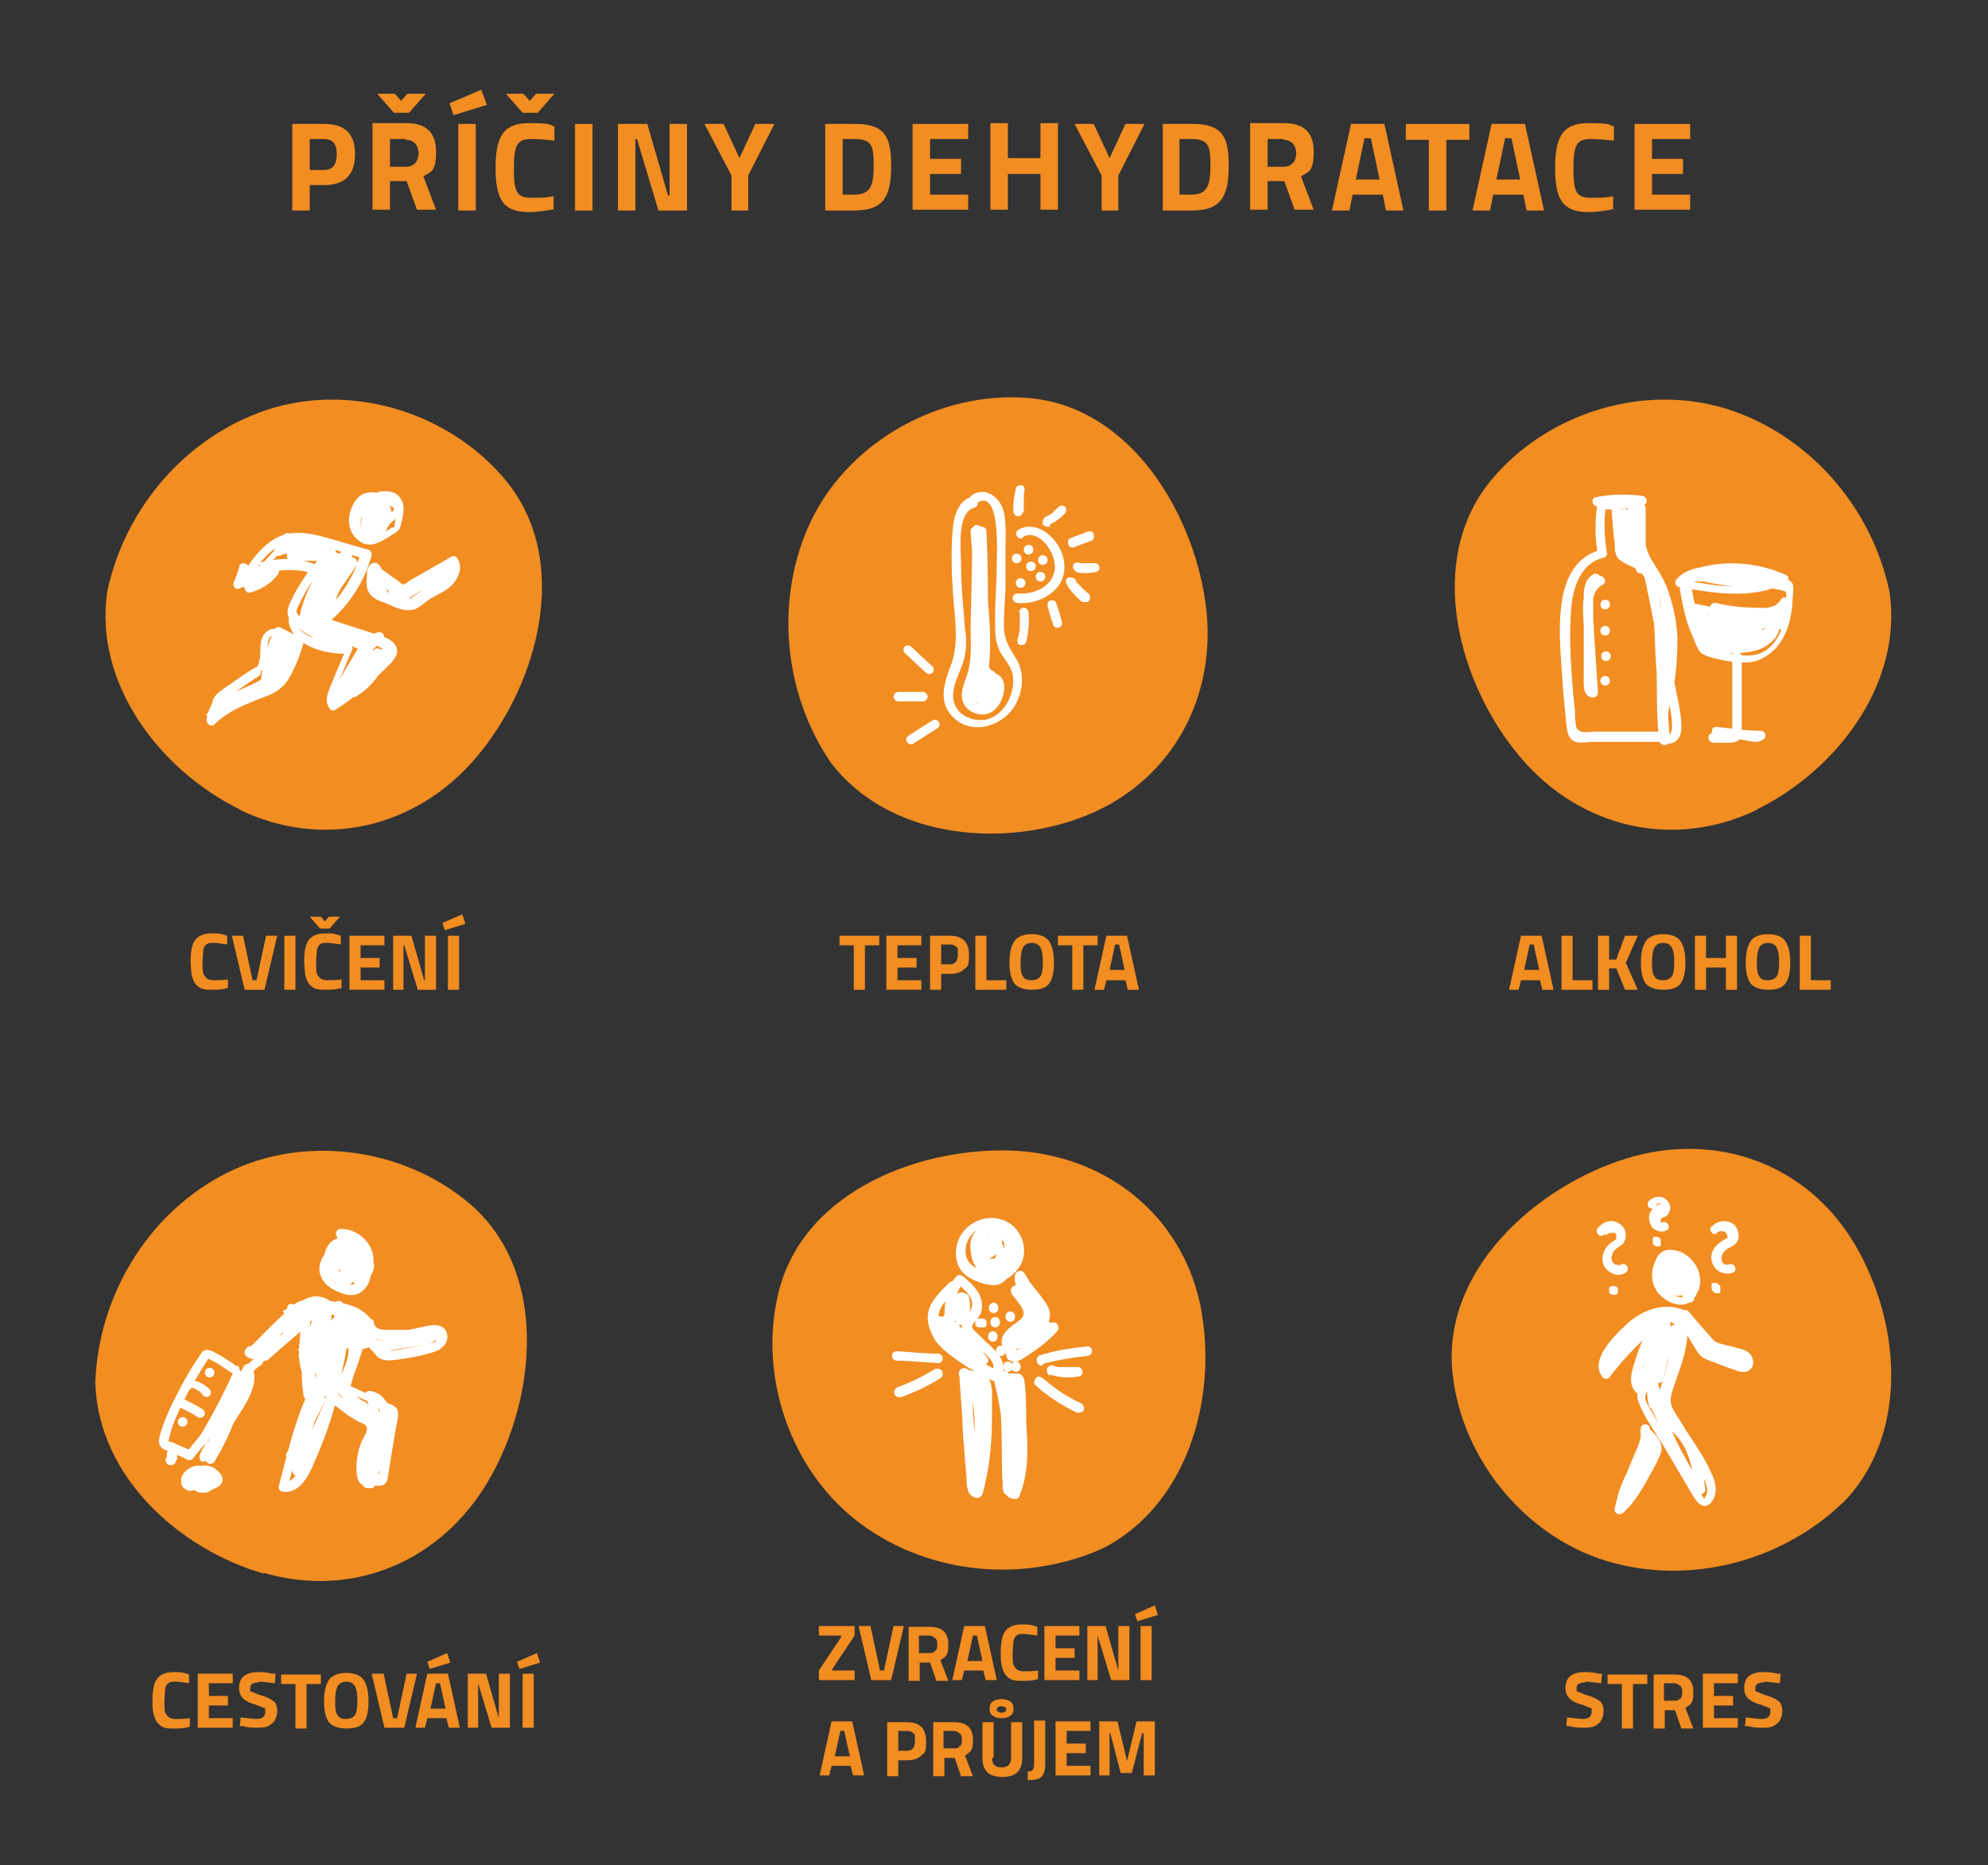 <?xml version="1.0" encoding="UTF-8"?>
<svg id="Vrstva_1" data-name="Vrstva 1" xmlns="http://www.w3.org/2000/svg" version="1.1" viewBox="0 0 250.3 234.8">
  <rect x="0" y="0" width="250.3" height="234.8" fill="#333333" stroke="none"/>
  <defs>
    <style>
      .cls-1 {
        fill: #f28d22;
      }

      .cls-1, .cls-2 {
        stroke-width: 0px;
      }

      .cls-2 {
        fill: #fff;
      }
    </style>
  </defs>
  <g>
    <path class="cls-1" d="M39,23.3v3.2h-2.2v-10.9h4c2.6,0,3.9,1.2,3.9,3.8s-1.3,3.9-3.9,3.9h-1.8ZM40.8,21.4c1.1,0,1.6-.7,1.6-2s-.5-1.9-1.6-1.9h-1.8v3.9h1.8Z"/>
    <path class="cls-1" d="M49.1,22.8v3.6h-2.2v-10.9h4.2c2.5,0,3.8,1.1,3.8,3.6s-.6,2.5-1.6,3.1l1.6,4.2h-2.4l-1.3-3.6h-2.1ZM47.4,11.8h2.3l.8.9.8-.9h2.3l-2.1,2.4h-1.9l-2.1-2.4ZM51.1,17.5h-2v3.5h2c1.1,0,1.6-.8,1.6-1.7s-.5-1.7-1.6-1.7Z"/>
    <path class="cls-1" d="M60.6,11.3l.7,1.9-4.2,1.3-.5-1.5,4-1.7ZM57.7,15.6h2.2v10.9h-2.2v-10.9Z"/>
    <path class="cls-1" d="M69.8,26.3c-.7.2-2.2.4-3.2.4-3.4,0-4.2-1.8-4.2-5.6s.9-5.6,4.2-5.6,2.5.3,3.2.4v1.8c-.8-.1-2.1-.2-2.9-.2-1.7,0-2.2.6-2.2,3.7s.4,3.7,2.3,3.7,2.1-.1,2.7-.2v1.8ZM63.6,11.8h2.3l.8.9.8-.9h2.3l-2.1,2.4h-1.9l-2.1-2.4Z"/>
    <path class="cls-1" d="M72.4,15.6h2.2v10.9h-2.2v-10.9Z"/>
    <path class="cls-1" d="M77.8,15.6h3.7l2.6,9h.2v-9h2.2v10.9h-3.6l-2.7-9h-.2v9h-2.2v-10.9Z"/>
    <path class="cls-1" d="M94.3,26.5h-2.2v-4.4l-3.4-6.5h2.4l2,4.3,2-4.3h2.4l-3.3,6.5v4.4Z"/>
    <path class="cls-1" d="M103.9,26.5v-10.9h3.7c3.8,0,4.6,1.6,4.6,5.2s-.7,5.7-4.6,5.7h-3.7ZM107.6,17.5h-1.5v7h1.5c2.1,0,2.4-1.3,2.4-3.7s-.2-3.3-2.4-3.3Z"/>
    <path class="cls-1" d="M114.9,15.6h7v1.9h-4.8v2.5h3.9v1.9h-3.9v2.6h4.8v1.9h-7v-10.9Z"/>
    <path class="cls-1" d="M131,21.9h-4.1v4.5h-2.2v-10.9h2.2v4.4h4.1v-4.4h2.2v10.9h-2.2v-4.5Z"/>
    <path class="cls-1" d="M140.9,26.5h-2.2v-4.4l-3.4-6.5h2.4l2,4.3,2-4.3h2.4l-3.3,6.5v4.4Z"/>
    <path class="cls-1" d="M146.4,26.5v-10.9h3.7c3.8,0,4.6,1.6,4.6,5.2s-.7,5.7-4.6,5.7h-3.7ZM150,17.5h-1.5v7h1.5c2.1,0,2.4-1.3,2.4-3.7s-.2-3.3-2.4-3.3Z"/>
    <path class="cls-1" d="M159.6,22.8v3.6h-2.2v-10.9h4.2c2.5,0,3.8,1.1,3.8,3.6s-.6,2.5-1.6,3.1l1.6,4.2h-2.4l-1.3-3.6h-2.1ZM161.6,17.5h-2v3.5h2c1.1,0,1.6-.8,1.6-1.7s-.5-1.7-1.6-1.7Z"/>
    <path class="cls-1" d="M170.1,15.6h4.2l2.4,10.9h-2.2l-.4-2h-3.8l-.4,2h-2.2l2.4-10.9ZM170.7,22.6h3l-1.1-5.2h-.8l-1.1,5.2Z"/>
    <path class="cls-1" d="M177,15.6h8v2h-2.9v8.9h-2.2v-8.9h-2.9v-2Z"/>
    <path class="cls-1" d="M187.8,15.6h4.2l2.4,10.9h-2.2l-.4-2h-3.8l-.4,2h-2.2l2.4-10.9ZM188.4,22.6h3l-1.1-5.2h-.8l-1.1,5.2Z"/>
    <path class="cls-1" d="M203.2,26.3c-.7.2-2.2.4-3.2.4-3.4,0-4.2-1.8-4.2-5.6s.9-5.6,4.2-5.6,2.5.3,3.2.4v1.8c-.8-.1-2.1-.2-2.9-.2-1.7,0-2.2.6-2.2,3.7s.4,3.7,2.3,3.7,2.1-.1,2.7-.2v1.8Z"/>
    <path class="cls-1" d="M205.8,15.6h7v1.9h-4.8v2.5h3.9v1.9h-3.9v2.6h4.8v1.9h-7v-10.9Z"/>
  </g>
  <g>
    <path class="cls-1" d="M28.6,124.4c-.7.2-1.3.2-1.9.2s-1,0-1.4-.2c-.3-.1-.6-.4-.8-.7s-.3-.7-.4-1.1c0-.4-.1-.9-.1-1.6,0-1.3.2-2.2.6-2.7s1.1-.8,2-.8,1.2,0,2,.3v1.1c-.7-.1-1.2-.2-1.7-.2s-.7,0-.9.2c-.2.1-.3.3-.4.7,0,.3-.1.9-.1,1.7s0,1.3.3,1.6c.2.3.5.5,1.1.5s1.1,0,1.8-.1v1.1Z"/>
    <path class="cls-1" d="M33.4,117.8h1.5l-1.6,6.8h-2.5l-1.6-6.8h1.4l1.2,5.6h.5l1.2-5.6Z"/>
    <path class="cls-1" d="M35.8,124.6v-6.8h1.4v6.8h-1.4Z"/>
    <path class="cls-1" d="M42.9,124.4c-.7.2-1.3.2-1.9.2s-1,0-1.4-.2c-.3-.1-.6-.4-.8-.7s-.3-.7-.4-1.1c0-.4-.1-.9-.1-1.6,0-1.3.2-2.2.6-2.7s1.1-.8,2-.8,1.2,0,2,.3v1.1c-.7-.1-1.2-.2-1.7-.2s-.7,0-.9.2c-.2.1-.3.3-.4.7,0,.3-.1.9-.1,1.7s0,1.3.3,1.6c.2.3.5.5,1.1.5s1.1,0,1.8-.1v1.1ZM40.3,116.9l-1.3-1.5h1.4l.5.6.5-.6h1.4l-1.3,1.5h-1.2Z"/>
    <path class="cls-1" d="M44,124.6v-6.8h4.4v1.2h-3v1.6h2.4v1.2h-2.4v1.6h3v1.2h-4.4Z"/>
    <path class="cls-1" d="M49.5,124.6v-6.8h2.3l1.6,5.6h.1v-5.6h1.4v6.8h-2.3l-1.7-5.6h-.1v5.6h-1.4Z"/>
    <path class="cls-1" d="M55.7,116.2l2.5-1.1.4,1.2-2.6.8-.3-.9ZM56.4,124.6v-6.8h1.4v6.8h-1.4Z"/>
  </g>
  <g>
    <path class="cls-1" d="M105.7,119v-1.2h5v1.2h-1.8v5.6h-1.4v-5.6h-1.8Z"/>
    <path class="cls-1" d="M111.6,124.6v-6.8h4.4v1.2h-3v1.6h2.4v1.2h-2.4v1.6h3v1.2h-4.4Z"/>
    <path class="cls-1" d="M119.6,122.6h-1.1v2h-1.4v-6.8h2.5c1.6,0,2.4.8,2.4,2.4s-.2,1.4-.6,1.8c-.4.4-1,.6-1.8.6ZM118.5,121.4h1.1c.7,0,1-.4,1-1.3s0-.7-.2-.9c-.2-.2-.4-.3-.8-.3h-1.1v2.5Z"/>
    <path class="cls-1" d="M126.7,124.6h-3.9v-6.8h1.4v5.6h2.5v1.2Z"/>
    <path class="cls-1" d="M132.1,123.8c-.4.6-1.2.8-2.2.8s-1.8-.3-2.2-.8c-.4-.6-.6-1.4-.6-2.6s.2-2.1.6-2.7c.4-.6,1.2-.9,2.2-.9s1.8.3,2.2.9c.4.6.6,1.5.6,2.7s-.2,2.1-.6,2.6ZM128.8,122.9c.2.4.6.5,1.1.5s.9-.2,1.1-.5c.2-.3.3-.9.3-1.8s-.1-1.4-.3-1.8c-.2-.4-.6-.6-1.1-.6s-.9.2-1.1.6c-.2.4-.3,1-.3,1.8s0,1.4.3,1.8Z"/>
    <path class="cls-1" d="M133.2,119v-1.2h5v1.2h-1.8v5.6h-1.4v-5.6h-1.8Z"/>
    <path class="cls-1" d="M137.8,124.6l1.5-6.8h2.6l1.5,6.8h-1.4l-.3-1.2h-2.4l-.3,1.2h-1.4ZM140.4,118.9l-.7,3.2h1.9l-.7-3.2h-.5Z"/>
  </g>
  <g>
    <path class="cls-1" d="M190,124.6l1.5-6.8h2.6l1.5,6.8h-1.4l-.3-1.2h-2.4l-.3,1.2h-1.4ZM192.6,118.9l-.7,3.2h1.9l-.7-3.2h-.5Z"/>
    <path class="cls-1" d="M200.5,124.6h-3.9v-6.8h1.4v5.6h2.5v1.2Z"/>
    <path class="cls-1" d="M202.6,124.6h-1.4v-6.8h1.4v3h.9c0-.1,1.1-3,1.1-3h1.6l-1.5,3.4,1.5,3.4h-1.6l-1.1-2.7h-.9v2.7Z"/>
    <path class="cls-1" d="M211.6,123.8c-.4.6-1.2.8-2.2.8s-1.8-.3-2.2-.8c-.4-.6-.6-1.4-.6-2.6s.2-2.1.6-2.7c.4-.6,1.2-.9,2.2-.9s1.8.3,2.2.9c.4.6.6,1.5.6,2.7s-.2,2.1-.6,2.6ZM208.3,122.9c.2.4.6.5,1.1.5s.9-.2,1.1-.5c.2-.3.3-.9.3-1.8s-.1-1.4-.3-1.8c-.2-.4-.6-.6-1.1-.6s-.9.2-1.1.6c-.2.4-.3,1-.3,1.8s0,1.4.3,1.8Z"/>
    <path class="cls-1" d="M217.3,124.6v-2.8h-2.5v2.8h-1.4v-6.8h1.4v2.8h2.5v-2.8h1.4v6.8h-1.4Z"/>
    <path class="cls-1" d="M224.8,123.8c-.4.6-1.2.8-2.2.8s-1.8-.3-2.2-.8c-.4-.6-.6-1.4-.6-2.6s.2-2.1.6-2.7c.4-.6,1.2-.9,2.2-.9s1.8.3,2.2.9c.4.6.6,1.5.6,2.7s-.2,2.1-.6,2.6ZM221.5,122.9c.2.4.6.5,1.1.5s.9-.2,1.1-.5c.2-.3.3-.9.3-1.8s-.1-1.4-.3-1.8c-.2-.4-.6-.6-1.1-.6s-.9.2-1.1.6c-.2.4-.3,1-.3,1.8s0,1.4.3,1.8Z"/>
    <path class="cls-1" d="M230.5,124.6h-3.9v-6.8h1.4v5.6h2.5v1.2Z"/>
  </g>
  <g>
    <path class="cls-1" d="M23.8,217.4c-.7.2-1.3.2-1.9.2s-1,0-1.4-.2c-.3-.1-.6-.4-.8-.7-.2-.3-.3-.7-.4-1.1s-.1-.9-.1-1.6c0-1.3.2-2.2.6-2.7.4-.5,1.1-.8,2-.8s1.2,0,2,.3v1.1c-.7-.1-1.2-.2-1.7-.2s-.7,0-.9.2c-.2.1-.3.3-.4.7,0,.3-.1.9-.1,1.7s0,1.3.3,1.6c.2.3.5.5,1.1.5s1.1,0,1.8-.1v1.1Z"/>
    <path class="cls-1" d="M24.9,217.5v-6.8h4.4v1.2h-3v1.6h2.4v1.2h-2.4v1.6h3v1.2h-4.4Z"/>
    <path class="cls-1" d="M32.6,211.8c-.7,0-1.1.2-1.1.7s0,.4.3.5c.2.1.6.3,1.3.5.7.2,1.1.5,1.4.7.3.3.4.7.4,1.2s-.2,1.3-.7,1.6c-.4.4-1,.5-1.7.5s-1.2,0-1.9-.2h-.4c0,0,.1-1.1.1-1.1.9.1,1.6.2,2,.2.7,0,1.1-.3,1.1-.9s0-.4-.2-.5-.5-.2-1-.4c-.8-.2-1.3-.5-1.6-.8-.3-.3-.5-.7-.5-1.3s.2-1.2.6-1.5c.4-.3,1-.5,1.7-.5s1.1,0,1.9.2h.4c0,0-.1,1.2-.1,1.2-.9-.1-1.6-.2-2-.2Z"/>
    <path class="cls-1" d="M35.4,212v-1.2h5v1.2h-1.8v5.6h-1.4v-5.6h-1.8Z"/>
    <path class="cls-1" d="M45.8,216.8c-.4.6-1.2.8-2.2.8s-1.8-.3-2.2-.8c-.4-.6-.6-1.4-.6-2.6s.2-2.1.6-2.7c.4-.6,1.2-.9,2.2-.9s1.8.3,2.2.9c.4.6.6,1.5.6,2.7s-.2,2.1-.6,2.6ZM42.5,215.9c.2.4.6.5,1.1.5s.9-.2,1.1-.5c.2-.3.3-.9.3-1.8s-.1-1.4-.3-1.8c-.2-.4-.6-.6-1.1-.6s-.9.2-1.1.6c-.2.4-.3,1-.3,1.8s0,1.4.3,1.8Z"/>
    <path class="cls-1" d="M51,210.7h1.5l-1.6,6.8h-2.5l-1.6-6.8h1.5l1.2,5.6h.5l1.2-5.6Z"/>
    <path class="cls-1" d="M52.3,217.5l1.5-6.8h2.6l1.5,6.8h-1.4l-.3-1.2h-2.4l-.3,1.2h-1.4ZM53.8,209.2l2.5-1.1.4,1.2-2.6.8-.3-.9ZM54.9,211.9l-.7,3.2h1.9l-.7-3.2h-.5Z"/>
    <path class="cls-1" d="M58.9,217.5v-6.8h2.3l1.6,5.6h0v-5.6h1.4v6.8h-2.3l-1.7-5.6h0v5.6h-1.4Z"/>
    <path class="cls-1" d="M65.1,209.2l2.5-1.1.4,1.2-2.6.8-.3-.9ZM65.8,217.5v-6.8h1.4v6.8h-1.4Z"/>
  </g>
  <g>
    <path class="cls-1" d="M103.1,205.9v-1.2h4.5v1.2l-2.8,4.2v.2h2.8v1.2h-4.5v-1.2l2.8-4.2v-.2h-2.8Z"/>
    <path class="cls-1" d="M112.3,204.7h1.5l-1.6,6.8h-2.5l-1.6-6.8h1.5l1.2,5.6h.5l1.2-5.6Z"/>
    <path class="cls-1" d="M115.8,209.3v2.3h-1.4v-6.8h2.6c1.6,0,2.4.7,2.4,2.2s-.3,1.5-1,2l1,2.6h-1.5l-.8-2.3h-1.3ZM117.8,207.8c.2-.2.2-.5.2-.8s0-.6-.3-.8-.4-.3-.7-.3h-1.3v2.2h1.3c.3,0,.6,0,.7-.3Z"/>
    <path class="cls-1" d="M119.9,211.5l1.5-6.8h2.6l1.5,6.8h-1.4l-.3-1.2h-2.4l-.3,1.2h-1.4ZM122.5,205.9l-.7,3.2h1.9l-.7-3.2h-.5Z"/>
    <path class="cls-1" d="M130.6,211.4c-.7.2-1.3.2-1.9.2s-1,0-1.4-.2c-.3-.1-.6-.4-.8-.7-.2-.3-.3-.7-.4-1.1s-.1-.9-.1-1.6c0-1.3.2-2.2.6-2.7.4-.5,1.1-.8,2-.8s1.2,0,2,.3v1.1c-.7-.1-1.2-.2-1.7-.2s-.7,0-.9.2c-.2.1-.3.3-.4.7,0,.3-.1.9-.1,1.7s0,1.3.3,1.6c.2.3.5.5,1.1.5s1.1,0,1.8-.1v1.1Z"/>
    <path class="cls-1" d="M131.5,211.5v-6.8h4.4v1.2h-3v1.6h2.4v1.2h-2.4v1.6h3v1.2h-4.4Z"/>
    <path class="cls-1" d="M136.9,211.5v-6.8h2.3l1.6,5.6h0v-5.6h1.4v6.8h-2.3l-1.7-5.6h0v5.6h-1.4Z"/>
    <path class="cls-1" d="M142.9,203.2l2.5-1.1.4,1.2-2.6.8-.3-.9ZM143.6,211.5v-6.8h1.4v6.8h-1.4Z"/>
  </g>
  <g>
    <path class="cls-1" d="M103.2,223.5l1.5-6.8h2.6l1.5,6.8h-1.4l-.3-1.2h-2.4l-.3,1.2h-1.4ZM105.8,217.9l-.7,3.2h1.9l-.7-3.2h-.5Z"/>
    <path class="cls-1" d="M114.2,221.6h-1.1v2h-1.4v-6.8h2.5c1.6,0,2.4.8,2.4,2.4s-.2,1.4-.6,1.8c-.4.4-1,.6-1.8.6ZM113.1,220.4h1.1c.7,0,1-.4,1-1.3s0-.7-.2-.9c-.2-.2-.4-.3-.8-.3h-1.1v2.5Z"/>
    <path class="cls-1" d="M118.9,221.3v2.3h-1.4v-6.8h2.6c1.6,0,2.4.7,2.4,2.2s-.3,1.5-1,2l1,2.6h-1.5l-.8-2.3h-1.3ZM120.9,219.8c.2-.2.2-.5.2-.8s0-.6-.3-.8-.4-.3-.7-.3h-1.3v2.2h1.3c.3,0,.6,0,.7-.3Z"/>
    <path class="cls-1" d="M124.9,221.3c0,.8.4,1.2,1.2,1.2s1.2-.4,1.2-1.2v-4.5h1.4v4.5c0,.8-.2,1.4-.6,1.8-.4.4-1.1.6-1.9.6s-1.5-.2-1.9-.6c-.4-.4-.6-1-.6-1.8v-4.5h1.4v4.5ZM127.2,214.2c.3.2.4.5.4.9s-.1.7-.4.9c-.3.2-.6.3-1.1.3s-.8-.1-1.1-.3c-.3-.2-.4-.5-.4-.9s.1-.7.4-.9c.3-.2.6-.3,1.1-.3s.8.1,1.1.3ZM125.7,214.9c-.1,0-.2.2-.2.3s0,.2.2.3.2.1.4.1.3,0,.4-.1c.1,0,.2-.2.2-.3s0-.2-.2-.3c-.1,0-.2-.1-.4-.1s-.3,0-.4.1Z"/>
    <path class="cls-1" d="M129.4,224.2v-1.2c.3,0,.5,0,.6-.2.1,0,.2-.3.2-.6v-5.6h1.4v5.6c0,.7-.2,1.2-.5,1.5-.3.3-.9.4-1.7.4Z"/>
    <path class="cls-1" d="M132.9,223.5v-6.8h4.4v1.2h-3v1.6h2.4v1.2h-2.4v1.6h3v1.2h-4.4Z"/>
    <path class="cls-1" d="M138.4,223.5v-6.8h2.3l1.2,5,1.2-5h2.3v6.8h-1.4v-5.3h-.2l-1.3,5h-1.4l-1.3-5h-.1v5.3h-1.4Z"/>
  </g>
  <g>
    <path class="cls-1" d="M199.6,211.8c-.7,0-1.1.2-1.1.7s0,.4.3.5c.2.1.6.3,1.3.5.7.2,1.1.5,1.4.7.3.3.4.7.4,1.2s-.2,1.3-.7,1.6c-.4.4-1,.5-1.7.5s-1.2,0-1.9-.2h-.4c0,0,.1-1.1.1-1.1.9.1,1.6.2,2,.2.7,0,1.1-.3,1.1-.9s0-.4-.2-.5-.5-.2-1-.4c-.8-.2-1.3-.5-1.6-.8-.3-.3-.5-.7-.5-1.3s.2-1.2.6-1.5c.4-.3,1-.5,1.7-.5s1.1,0,1.9.2h.4c0,0-.1,1.2-.1,1.2-.9-.1-1.6-.2-2-.2Z"/>
    <path class="cls-1" d="M202.4,212v-1.2h5v1.2h-1.8v5.6h-1.4v-5.6h-1.8Z"/>
    <path class="cls-1" d="M209.6,215.3v2.3h-1.4v-6.8h2.6c1.6,0,2.4.7,2.4,2.2s-.3,1.5-1,2l1,2.6h-1.5l-.8-2.3h-1.3ZM211.6,213.8c.2-.2.2-.5.2-.8s0-.6-.3-.8-.4-.3-.7-.3h-1.3v2.2h1.3c.3,0,.6,0,.7-.3Z"/>
    <path class="cls-1" d="M214.4,217.5v-6.8h4.4v1.2h-3v1.6h2.4v1.2h-2.4v1.6h3v1.2h-4.4Z"/>
    <path class="cls-1" d="M222.1,211.8c-.7,0-1.1.2-1.1.7s0,.4.3.5c.2.1.6.3,1.3.5.7.2,1.1.5,1.4.7.3.3.4.7.4,1.2s-.2,1.3-.7,1.6c-.4.4-1,.5-1.7.5s-1.2,0-1.9-.2h-.4c0,0,.1-1.1.1-1.1.9.1,1.6.2,2,.2.7,0,1.1-.3,1.1-.9s0-.4-.2-.5-.5-.2-1-.4c-.8-.2-1.3-.5-1.6-.8-.3-.3-.5-.7-.5-1.3s.2-1.2.6-1.5c.4-.3,1-.5,1.7-.5s1.1,0,1.9.2h.4c0,0-.1,1.2-.1,1.2-.9-.1-1.6-.2-2-.2Z"/>
  </g>
  <path class="cls-1" d="M30.2,101.9c-10-4.9-18.4-15.8-16.7-27.4,2.2-10.5,9.9-19.5,20.1-22.9,10.6-3.5,23,.3,30.1,8.9,8.3,10.1,4.1,25.6-3.7,34.8-7.6,9-19.4,11.7-29.9,6.6"/>
  <path class="cls-2" d="M48,63.5c.5,0,1.5-.2,1.8.4.3.6,0,1.4-.1,2,0,.2,0,.4-.1.5,0,0,.1,0,0,0,0,0,0,0-.1,0,0,0-.2,0-.3.1-.3.2-.7.4-1,.7-.5.4-1.2.7-1.8.4-1.4-.6-1.1-2.8-.3-3.7.6-.6,1.4-.4,2.2-.3.4,0,.7,0,1,.2,0,0,.2,0,.3.2,0,0,0,.1,0,0,0,0,0,0,0,0,0,.3-.4.7-.7.9-.3.2-.6.4-.9.5-.3,0-.5,0-.8-.3,0-.1-.2-.2-.2-.3,0-.1,0-.2,0-.3.4-.7-.6-1.3-1-.6-.4.8-.6,1.7-.5,2.6,0,.5.6.8,1,.4.4-.4.6-.9.7-1.4,0-.5,0-1,.4-1.3,0,0,0-.1.1-.1,0,0,0,0,0,0,0,0,.1,0,0,0,0,0,0,0,0,0,0,0,0,0,0,.1,0,.4-.3.8-.6,1,.3.2.7.4,1,.6,0-.5.1-.9.2-1.4,0-.3,0-.6-.4-.7-.3,0-.6.1-.7.4-.1.4,0,.8.2,1.2.2.3.5.4.8.2.3-.2.6-.4.9-.7-.3-.2-.7-.4-1-.6,0,.4-.1.9-.2,1.3,0,.2,0,.7-.2.9-.1,0-.3.2-.4.2-.1,0-.3.1-.4.2-.3,0-.6.2-.9.1-1.5-.2-.2-2.4.2-3.1-.4,0-.7,0-1.1-.1.4,1.1.8,2.1,1.2,3.2,0,.3.3.4.6.4,1.1,0,2-.7,2.3-1.7.2-.5.2-1,0-1.5,0-.1-.1-.3-.2-.4,0,0,0-.3,0-.3,0,0,0,0-.1.1,0,0,0,0,0,0-.2,0-.3-.1-.3-.4,0,.3.2.6.6.6s.6-.3.6-.6c0-.7-.8-1-1.4-.7-.7.4-.5,1.2-.3,1.8.2.4.1.8-.2,1.2-.3.4-.6.6-1.1.5.2.1.4.3.6.4-.4-1.1-.8-2.1-1.2-3.2-.2-.5-.8-.6-1.1-.1-.6.8-1,1.8-1.1,2.7,0,1,.5,1.8,1.5,2.1.5.1,1,0,1.4,0,.4-.1.9-.3,1.3-.6.5-.3.6-.8.7-1.3,0-.5.2-1.1.2-1.6,0-.3,0-.5-.3-.7-.2-.1-.5,0-.7,0-.2.2-.4.4-.7.5.3,0,.5.1.8.2,0-.1,0-.1,0-.3-.4-.1-.8-.2-1.1-.3,0,.5-.1.9-.2,1.4,0,.3,0,.5.3.7.2.1.5,0,.7,0,.5-.5,1.1-1.2,1-2,0-.8-.8-1.4-1.6-1.2-.7.2-1.2.9-1.3,1.5-.1.6,0,1.3-.5,1.7.3.1.7.3,1,.4,0-.7,0-1.4.4-2-.3-.2-.7-.4-1-.6-.5.9,0,2.1,1,2.5,1,.5,2.2,0,2.9-.8.4-.4.8-1,.8-1.6,0-.5-.4-.9-.8-1.2-.5-.2-1-.3-1.5-.4-.6,0-1.2-.2-1.8-.1-1.2.1-1.9,1-2.3,2.1-.4,1.1-.4,2.4.4,3.4.7.9,1.7,1.3,2.8.9.5-.2.9-.4,1.4-.7.2-.1.4-.3.6-.4.2-.1.4-.2.6-.4.3-.2.4-.5.5-.9,0-.3.2-.6.2-.9.1-.6.2-1.2,0-1.8-.2-.6-.6-1.1-1.2-1.3-.5-.2-1.2-.2-1.7-.1-.3,0-.6.3-.6.6s.3.6.6.6"/>
  <path class="cls-2" d="M30.1,71.5c-.2.6-.4,1.2-.7,1.9-.1.4.3.9.7.7,1.1-.4,1.9-1.1,2.6-2-.3-.2-.7-.4-1-.6-.5.7-.8,1.5-.9,2.4,0,.4.2.8.7.7,1.4-.4,2.6-1.1,3.5-2.3.3-.4.1-1-.4-1-1.6.1-2.9.8-4,1.9.3,0,.6,0,.9.1,0-.3.1-.5.2-.8.5-.4.2-1.2-.5-1.1-.7.2-1.1.7-1.1,1.4,0,.6.8.8,1.1.3,1.3-2.1,3-4.6,5.7-4.9,1.5-.2,3,.4,4.5.8,1.5.4,2.9.9,4.4,1.3-.1-.2-.3-.5-.4-.7-.9,3.3-2.8,6.1-5.5,8.2-.4.3-.4.9.1,1.1,1.6.5,3.1,1,4.7,1.5.7.2,1.4.5,2.2.7.8.3,2,.6,1.1,1.6-1.9,2.2-4.2,4.1-6.7,5.7.2,0,.5,0,.7,0-.5-.6.7-2.6.9-3.2.5-1.1.9-2.2,1.4-3.3.2-.4,0-.9-.5-.9-2,0-5.2-.4-6.4-2.2-.7-1.1,0-2.3.6-3.4.6-1.2,1.1-2.4,1.7-3.6.2-.3,0-.8-.4-.9-2.2-.7-4.5-.7-6.8,0,.2.3.4.7.6,1,1.1-1.2,2.1-2.3,3.2-3.5-.3-.2-.6-.5-.9-.7-.3.5-.6,1-.8,1.4-.3.5.3,1.1.8.8,1.4-.7,3.1-.4,4.3.7.2-.3.5-.6.7-.9-.7-.4-1.3-.5-2-.3-.7.1-.5,1.2.2,1.2.6,0,1.2,0,1.8,0,.8,0,.8-1.2,0-1.2-1.4,0-2.8,0-4.1,0,0,.4.2.7.3,1.1,1.1-.6,2.3-.4,3.4-.2.7.1.9.3.6,1-.2.4-.4.9-.6,1.3-.8,1.4-1.9,2.7-1.7,4.5,0,.7.9.8,1.2.2.8-2.3,1.6-4.6,2.4-6.9-.4,0-.8-.1-1.2-.2,0,1.5-.6,2.9-1.4,4.2-.4.6.6,1.2,1,.6,1.2-1.7,2.5-3.4,3.7-5.1-.4-.2-.7-.3-1.1-.5-.4,1.8-1,3.5-1.8,5.1-.3.6.5,1.3.9.7,1.1-1.3,2-2.7,2.9-4.1.2-.3,0-.8-.4-.9-2.9-.8-5.7-1.8-8.4-3-.1.4-.2.7-.3,1.1,1.2.1,2.4.3,3.6.8.8.3,1.7.5,1.4,1.6-.1.5-.5.9-.8,1.4-1.2,1.8-2,3.9-2.4,6-.1.7.7,1,1.1.5,1.2-1.5,2.3-3,3.5-4.5-.4-.2-.7-.3-1.1-.5-.3,1.8-1.1,3.4-2.4,4.7.3.1.7.3,1,.4,0-1.6.5-3.1,1.3-4.5-.3-.2-.7-.4-1-.6-.4,1-.9,2-1.3,3-.3.7-.6,1.4-.4,2.2.3,1.4,1.9,1.9,3.1,2.2.7.2,1-.7.5-1.1-.8-.6-1.4-1.4-1.8-2.4-.3.3-.5.5-.8.8,2,1.5,4.2,2.7,6.5,3.7-.1-.3-.2-.6-.4-.9-1.3,2.1-2.5,4.2-3.8,6.4-.4.7.6,1.2,1,.6,1.3-2.2,2.9-4.7,5.6-5.5-.2-.2-.5-.5-.7-.7-.6,1.9-1.9,3.5-3.6,4.6.3.2.6.4.9.7.6-1.8,1.6-3.3,2.9-4.7-.3-.2-.6-.5-.9-.7-.7,1.5-1.8,2.6-3.2,3.4.3.2.6.4.9.7.8-2.1,2-3.9,3.7-5.3.4-.4,0-1.2-.6-1-2.7.9-5.7.7-8.2-.8-.6-.3-1.4-.8-1.8-1.3-.4-.5-.3-.7,0-1.3.2-.3.3-.7.5-1,.8-1.5,1.8-2.9,2.9-4.2-.3-.1-.7-.3-1-.4-.2,1.7-.7,3.3-1.5,4.9-.3.6.4,1.1.9.7,1-.8,1.9-1.6,2.9-2.4.6-.5-.3-1.3-.8-.8-1,.8-1.9,1.6-2.9,2.4.3.2.6.5.9.7.9-1.7,1.5-3.5,1.7-5.4,0-.5-.7-.8-1-.4-1.4,1.6-2.6,3.3-3.5,5.2-.3.7-.7,1.4-.4,2.1.3.7,1.1,1.2,1.6,1.7,2.9,2.1,6.7,2.6,10.1,1.5-.2-.3-.4-.7-.6-1-1.8,1.6-3.1,3.6-4,5.9-.2.5.5.9.9.7,1.6-.9,2.9-2.2,3.7-3.9.3-.6-.4-1.2-.9-.7-1.4,1.5-2.5,3.2-3.2,5.2-.2.5.4.9.9.7,2-1.2,3.4-3.1,4.1-5.3.1-.4-.3-.8-.7-.7-3,.8-4.8,3.5-6.3,6,.3.2.7.4,1,.6,1.3-2.1,2.5-4.2,3.8-6.4.2-.4,0-.7-.4-.9-2.2-.9-4.3-2.1-6.2-3.5-.5-.4-1,.3-.8.8.5,1.2,1.3,2.1,2.3,2.8.2-.4.3-.7.5-1.1-1-.2-2.6-.7-2.2-2,.3-1.2,1.1-2.5,1.6-3.7.3-.7-.6-1.3-1-.6-.9,1.6-1.4,3.3-1.5,5.1,0,.5.7.8,1,.4,1.4-1.5,2.3-3.2,2.7-5.2.1-.7-.7-1-1.1-.5-1.2,1.5-2.3,3-3.5,4.5.4.2.7.3,1.1.5.3-1.6.9-3.1,1.6-4.6.6-1.1,1.7-2.2,1.7-3.5,0-1.1-.7-1.8-1.7-2.2-1.5-.6-3-.9-4.6-1.1-.6,0-.8.9-.3,1.1,2.8,1.3,5.7,2.4,8.7,3.2-.1-.3-.2-.6-.4-.9-.8,1.4-1.7,2.7-2.7,3.9.3.2.6.5.9.7.9-1.7,1.5-3.5,2-5.4.2-.7-.7-1-1.1-.5-1.2,1.7-2.5,3.4-3.7,5.1.3.2.7.4,1,.6,1-1.4,1.5-3,1.6-4.8,0-.7-.9-.8-1.2-.2-.8,2.3-1.6,4.6-2.4,6.9.4,0,.8.1,1.2.2-.2-2.5,2.6-4,2.6-6.5,0-1.2-1.4-1.3-2.3-1.4-1.3-.2-2.5-.2-3.7.4-.5.3-.3,1.1.3,1.1,1.4,0,2.8,0,4.1,0v-1.2c-.6,0-1.2,0-1.8,0,0,.4.1.8.2,1.2.4-.1.8,0,1.1.2.6.3,1.2-.5.7-.9-1.6-1.5-3.8-1.8-5.7-.9.3.3.5.5.8.8.3-.5.6-1,.8-1.4.3-.6-.5-1.2-.9-.7-1.1,1.2-2.1,2.3-3.2,3.5-.4.4,0,1.2.6,1,2-.6,4.1-.6,6.1,0-.1-.3-.2-.6-.4-.9-.8,1.6-1.6,3.2-2.3,4.9-.5,1.1-.7,2.2,0,3.3,1.4,2.3,4.9,2.9,7.4,2.8-.2-.3-.3-.6-.5-.9-.7,1.7-1.4,3.3-2.1,5-.4,1-.8,2,0,2.9.2.2.5.2.7,0,1.6-1,3.1-2.2,4.4-3.4.7-.7,1.4-1.3,2.1-2,.5-.5,1.1-1.1,1.2-1.8.1-1.5-1.8-2-2.8-2.3-2.2-.7-4.3-1.4-6.5-2.1,0,.4,0,.7.1,1.1,2.9-2.2,5-5.3,6-8.9,0-.3-.1-.6-.4-.7-1.9-.5-3.7-1.1-5.6-1.6-1.5-.4-3-.7-4.6-.4-2.7.6-4.4,3.1-5.8,5.3.4,0,.7.2,1.1.3,0,0,.1-.2.2-.3-.2-.4-.3-.7-.5-1.1-.8.6-1,1.5-.6,2.4.2.3.7.4.9.1.8-.9,1.9-1.5,3.1-1.6-.1-.3-.3-.7-.4-1-.8,1-1.8,1.6-3,2,.2.2.5.5.7.7.1-.8.4-1.5.8-2.1.4-.6-.6-1.2-1-.6-.5.7-1.1,1.2-1.9,1.5.2.2.5.5.7.7.2-.6.4-1.2.7-1.9.3-.7-.9-1-1.1-.3"/>
  <path class="cls-2" d="M34.4,79.8c.9.4,1.7.9,2.6,1.3,0-.2-.2-.4-.3-.7-.4,1.3-.9,2.6-1.5,3.8-.3.6-.7,1.1-1.2,1.4-.5.4-1.2.6-1.8.8-2.3.9-4.6,1.9-6.3,3.6.3.2.7.4,1,.6.2-1.8,1.3-3,2.8-4,1.2-.8,3-1.3,3.6-2.8.3-.7.4-1.4.4-2.1,0-.4,0-1,.2-1.4.3-.4.6-.2.7.2.1.4,0,.9-.2,1.2-.2.5-.4,1-.6,1.4-.4,1-.8,1.9-1.1,2.9.4,0,.8.1,1.2.2.1-1.9.6-3.8,1.2-5.6h-1.1c.3.8.3,1.7,0,2.5-.2.6.8,1.1,1.1.5.5-1.1,1.1-2.2,1.6-3.3-.4,0-.7,0-1.1-.1.6,2.3-.7,4.2-2.6,5.3-1.9,1.1-4.1,1.7-5.9,3.1h.8c-.2-.2,1.9-1.6,2.2-1.8.8-.6,1.6-1.1,2.5-1.7.6-.4,0-1.4-.6-1-1.3.8-2.5,1.7-3.7,2.5-.9.6-2.2,1.6-1.2,2.8.2.3.6.2.8,0,2-1.5,4.5-2,6.5-3.5,1.9-1.4,2.9-3.7,2.3-6-.1-.5-.9-.6-1.1-.1-.5,1.1-1.1,2.2-1.6,3.3.4.2.7.3,1.1.5.3-1,.3-2.1,0-3.1-.2-.5-1-.6-1.1,0-.6,1.9-1.1,3.9-1.2,5.9,0,.7.9.7,1.2.2.4-.9.7-1.8,1.1-2.7.3-.8.8-1.7.9-2.5.1-.7,0-1.4-.6-1.9-.5-.4-1.2-.5-1.8,0-1.3,1-.5,2.9-1.1,4.2-.3.7-1.1,1-1.8,1.4-.6.4-1.3.7-1.9,1.2-1.5,1.1-2.5,2.5-2.8,4.3,0,.5.5,1,1,.6,1.9-1.9,4.4-2.7,6.9-3.7,1.2-.5,2.1-1.3,2.7-2.5.7-1.3,1.2-2.6,1.6-4,0-.2,0-.6-.3-.7-.9-.4-1.7-.9-2.6-1.3-.7-.3-1.3.7-.6,1"/>
  <path class="cls-2" d="M47.1,72.5c.9.6,1.7,1.2,2.6,1.8.4.2.7.5,1.2.4.4-.1.8-.4,1.1-.6,1.7-1.1,3.5-2.1,5.3-3.1-.3,0-.5-.1-.8-.2.6,1.1-.7,2.1-1.5,2.5-.5.3-1.1.6-1.6.9-.5.3-.9.8-1.4,1.1-.6.4-1.3,0-2-.2-.7-.2-1.3-.5-2-.8-.5-.2-.9-.5-.9-1.1,0-.3,0-.5,0-.8,0-.2,0-.3.1-.4,0,0,0,0,0-.1,0-.2,0-.2-.2,0-.1,0-.3-.1-.4-.2.2.2.2.8.3,1,0,.3.2.6.3,1,.1.5.2,1.3.7,1.6.5.3,1.2.5,1.8.6.6.2,1.4.6,2,.4.6-.2,1.2-.7,1.7-1,.6-.4,1.2-.8,1.8-1.2.9-.6,2.1-1.4,1.8-2.7,0-.4-.5-.5-.9-.4-1.8,1-3.5,2.1-5.3,3.1-.1,0-.2.1-.3.2,0,.1-.2,0-.2,0-.1,0-.3-.4-.4-.5-.2-.3-.5-.6-.8-.9-.6-.6-1.4-1.2-2.1-1.6,0,.4,0,.7-.1,1.1.7-.3.5.9.4,1.2-.2.7.9,1,1.1.3.2-.7.3-1.5-.2-2.1-.4-.5-1-.7-1.6-.5-.4.2-.6.8-.1,1.1.9.5,1.6,1.1,2.3,1.9.6.7,1,1.7,2.1,1.3.5-.2.9-.5,1.4-.8.5-.3,1-.6,1.5-.8,1-.6,2.1-1.2,3.1-1.8-.3-.1-.6-.2-.9-.4.1.5-.4.9-.8,1.1-.5.4-1.1.7-1.6,1.1-.5.4-1,.7-1.6,1.1-.2.2-.4.3-.7.2-.3,0-.7-.2-1-.3-.3,0-.6-.2-.8-.3-.2,0-.6-.1-.7-.2-.2-.2-.2-.5-.2-.8,0-.3-.2-.6-.3-1-.1-.5-.2-1.1-.5-1.5-.3-.4-.8-.5-1.2-.1-.3.3-.4.9-.4,1.3,0,.5-.1,1,0,1.5.2,1.1,1.1,1.6,2,1.9,1.1.4,2.2,1.1,3.4,1,1.1,0,1.8-1,2.7-1.5,1-.6,2.2-1,2.9-2,.7-.9,1-2,.4-3-.2-.3-.5-.4-.8-.2-1.6.9-3.1,1.8-4.7,2.7-.4.2-.8.5-1.1.7,0,0-.1,0-.2.1,0,0,0,0,0,0-.2,0-.4-.3-.7-.5-.8-.5-1.5-1.1-2.3-1.6-.6-.4-1.2.6-.6,1"/>
  <path class="cls-1" d="M135.9,103c-10.5,3.8-24.2,2.3-31.3-7-6-8.8-7.1-20.7-2.5-30.4,4.8-10,16.2-16.4,27.3-15.5,13,1,21.2,14.8,22.5,26.8,1.2,11.7-5,22.1-16,26.1"/>
  <path class="cls-2" d="M122.5,62.5c-1.7.4-2.3,2.1-2.5,3.7-.3,2.8-.2,5.8,0,8.7.2,3.1.8,6-.3,8.9-.7,1.9-1.5,4.1-.2,5.9,2.4,3.3,7.2,1.8,8.6-1.5.8-1.8.8-3.9-.3-5.5-.8-1.3-1.4-2.3-1.4-3.8,0-1.6.1-3.2.2-4.7,0-1.8,0-3.5,0-5.3,0-1.4.1-3-.2-4.4-.4-1.8-2.2-3.3-4-2.2-.6.4,0,1.4.6,1,3-1.9,2.5,6.4,2.5,7.6,0,2.7-.3,5.4-.2,8.1,0,1,.1,1.9.5,2.8.5,1.1,1.4,1.8,1.7,3.1.4,2.3-1,5.2-3.4,5.7-1.2.2-2.6-.2-3.4-1.1-.9-1-.8-2.4-.4-3.6.4-1.2,1-2.3,1.2-3.5.2-1.1.2-2.1,0-3.2-.2-2.7-.5-5.4-.5-8.2,0-1.8-.6-6.5,1.7-7.1.7-.2.4-1.3-.3-1.1"/>
  <path class="cls-2" d="M122.4,66.8c0,4.1-.1,8.2-.2,12.3,0,1.9.2,3.9-.4,5.7-.4,1.3-1.1,2.6-.4,3.9.5.9,1.7,1.4,2.7,1.2,1.2-.2,1.9-1.3,2.2-2.4.3-1.1.2-2.2-.9-2.7-1.6-.7-1-2.9-1-4.3,0-4.6-.5-9.1-1-13.6,0-.7-1.2-.8-1.2,0,.4,6.5,2.1,13.1.6,19.6.3-.1.6-.2.9-.4-.3-.2-.5-.3-.8-.4-.3,0-.6.1-.7.4-.3,1-.3,2.4,1.1,2.2,1.4-.2,1.6-1.6,1.6-2.7,0-.5-.7-.8-1-.4-.6.8-.9,1.6-.9,2.5,0,.6,1,.8,1.2.2.3-1.1,1.3-2.6-.3-3.2-1.2-.4-2.6.7-2.6,1.9,0,1.2,1.2,2,2.3,1.9,1.6-.2,1.8-2.1,1.7-3.4-.4,0-.7.2-1.1.3.3.5.5,1,.6,1.6,0,.3,0,.5,0,.8-.2.1-.4.2-.6.3-.4-.2-.1-2.1,0-2.5.1-2.1.2-4.2.2-6.3,0-4.1,0-8.3-.2-12.4,0-.8-1.2-.8-1.2,0,.3,6.1.3,12.2,0,18.2,0,1.2-.6,4.4,1.5,4.2,2.2-.2,1.6-3.4.8-4.6-.3-.5-1.2-.3-1.1.3,0,.4.1,1,0,1.4-.2.7-1.1,1.3-1.5.4-.2-.4,0-.8.4-1,.4-.2.5,0,.5.5,0,.4-.3.8-.4,1.2.4,0,.8.1,1.2.2,0-.7.1-1.2.5-1.7l-1-.4c0,.4,0,1.9-.8,1.5,0,.2.2.3.3.5,0-.4,0-.8,0-1.2-.2.1-.5.3-.7.4.2,0,.4.1.5.3.3.2.8,0,.9-.4,1.4-6.6-.2-13.3-.6-19.9h-1.2c.5,4.3,1.1,8.6,1,12.9,0,1.5-.4,3.3.2,4.7.2.5.5.8.9,1.1.5.4,1,.3.9,1.1,0,.4-.2.8-.4,1.2-.5.8-1.6,1.2-2.3.4-.7-.8,0-2,.2-2.9.7-1.8.6-3.6.6-5.5,0-4.4.1-8.8.2-13.1,0-.8-1.2-.8-1.2,0"/>
  <path class="cls-2" d="M128.8,67.6c1-.6,2.1,0,2.8.8.8.9,1.3,2.1,1.2,3.3-.3,2.2-2.7,3.2-4.7,3-.3,0-.6.3-.6.6,0,.3.3.6.6.6,2,.2,4.3-.7,5.4-2.5,1.2-2.1.2-4.9-1.7-6.3-1-.8-2.5-1.1-3.6-.4-.6.4,0,1.4.6,1"/>
  <path class="cls-2" d="M128.9,64.5c0-.5,0-.9,0-1.4,0,0,0-.1,0-.2,0-.1,0,0,0,0,0-.1,0-.2,0-.4,0-.2,0-.4.1-.7,0-.3,0-.7-.4-.7-.3,0-.6,0-.7.4-.2,1-.4,1.9-.3,2.9,0,.3.3.6.6.6.3,0,.6-.3.6-.6"/>
  <path class="cls-2" d="M132.2,66c.7-.3,1.4-.8,1.9-1.4.2-.2.2-.6,0-.8-.2-.2-.6-.2-.8,0-.2.2-.4.4-.7.6,0,0,0,0,.1,0-.3.3-.7.5-1.1.7-.1,0-.2.2-.3.4,0,.1,0,.3,0,.5,0,.1.2.2.4.3.2,0,.3,0,.5,0"/>
  <path class="cls-2" d="M135.2,68.9c.7-.3,1.4-.5,2.1-.8.1,0,.3-.1.4-.3,0-.1.1-.3,0-.5,0-.3-.4-.5-.7-.4-.7.3-1.4.5-2.1.8-.1,0-.3.1-.4.3,0,.1-.1.3,0,.5,0,.3.4.5.7.4"/>
  <path class="cls-2" d="M135.4,72c.8.2,1.7.2,2.6,0,.3,0,.5-.4.4-.7-.1-.3-.4-.5-.7-.4,0,0,0,0-.1,0-.2,0,0,0,0,0,0,0-.2,0-.3,0-.2,0-.4,0-.6,0,0,0-.2,0-.3,0,0,0,0,0-.1,0,0,0,0,0,0,0,0,0,0,0,0,0-.2,0-.4,0-.5-.1-.3,0-.7.1-.7.4,0,.3,0,.6.4.7"/>
  <path class="cls-2" d="M134.5,73.9c.5.7,1.1,1.4,1.8,1.9.1,0,.3,0,.5,0,.1,0,.3-.1.4-.3,0-.1.1-.3,0-.5,0-.2-.1-.3-.3-.4,0,0-.1,0-.2-.1,0,0,0,0,.1,0-.4-.3-.8-.7-1.1-1.1,0,0,0,0,0,.1-.1-.1-.2-.3-.3-.5,0-.1-.2-.2-.4-.3-.1,0-.3,0-.5,0-.3.2-.4.5-.2.8"/>
  <path class="cls-2" d="M131.9,76.3c.2.8.4,1.5.7,2.3,0,.3.4.5.7.4.3,0,.5-.4.4-.7-.2-.8-.4-1.5-.7-2.3,0-.3-.4-.5-.7-.4-.3,0-.5.4-.4.7"/>
  <path class="cls-2" d="M128.4,77c0,.6,0,1.2,0,1.8,0,.6-.1,1.1-.3,1.7,0,.3,0,.7.4.7.3,0,.6,0,.7-.4.3-1.2.4-2.5.3-3.7,0-.3-.3-.6-.6-.6-.3,0-.6.3-.6.6"/>
  <path class="cls-2" d="M113.9,82.2c.9.8,1.8,1.7,2.7,2.5.2.2.6.2.8,0,.2-.2.2-.6,0-.8-.9-.8-1.8-1.7-2.7-2.5-.2-.2-.6-.2-.8,0-.2.2-.2.6,0,.8"/>
  <path class="cls-2" d="M113.1,88.3h3.1c.3,0,.6-.3.6-.6,0-.3-.3-.6-.6-.6h-3.1c-.3,0-.6.3-.6.6,0,.3.3.6.6.6"/>
  <path class="cls-2" d="M115,93.6c1-.6,2-1.3,3-1.9.3-.2.4-.5.2-.8-.2-.3-.5-.4-.8-.2-1,.6-2,1.3-3,1.9-.3.2-.4.5-.2.8.2.3.5.4.8.2"/>
  <path class="cls-2" d="M129.5,69.8c.8,0,.8-1.2,0-1.2s-.8,1.2,0,1.2"/>
  <path class="cls-2" d="M131.3,71.1c.8,0,.8-1.2,0-1.2s-.8,1.2,0,1.2"/>
  <path class="cls-2" d="M131,73.2c.8,0,.8-1.2,0-1.2s-.8,1.2,0,1.2"/>
  <path class="cls-2" d="M128.5,74c.8,0,.8-1.2,0-1.2s-.8,1.2,0,1.2"/>
  <path class="cls-2" d="M128,70.9c.8,0,.8-1.2,0-1.2s-.8,1.2,0,1.2"/>
  <path class="cls-2" d="M129.8,71.9c.8,0,.8-1.2,0-1.2s-.8,1.2,0,1.2"/>
  <path class="cls-1" d="M221.2,101.9c10-4.9,18.4-15.8,16.7-27.4-2.2-10.5-9.9-19.5-20.1-22.9-10.6-3.5-23,.3-30.1,8.9-8.3,10.1-4.1,25.6,3.7,34.8,7.6,9,19.4,11.7,29.9,6.6"/>
  <path class="cls-2" d="M201.4,64c1.8-.4,3.6-.4,5.5-.2,0-.4-.1-.8-.2-1.2-1.6.4-3.3.6-5,.5-.2,0-.5.2-.6.4-.3,2.2-.3,4.3.1,6.4.1-.2.3-.5.4-.7-6.5,1.7-5.2,11.1-4.9,16.1.1,1.9.3,3.8.5,5.7.1.9.1,2,1.2,2.4.6.2,1.5,0,2.1,0,1,0,2,0,2.9,0,2.1,0,4.1,0,6.2,0,.3,0,.6-.3.6-.6-.2-3.1-.4-6.1-.6-9.2-.2-2.6-.2-5.3-.6-8-.2-1.7-.7-3.6-2.1-4.8-1.1-.9-2.1-.8-2.4-2.4-.3-1.4-.3-3-.4-4.4,0-.8-1.2-.8-1.2,0,.1,1.5.2,2.9.4,4.4,0,.8,0,1.7.8,2.2.9.7,1.9.7,2.7,1.7.6.8.9,1.9,1.1,2.9.5,2.7.4,5.6.6,8.3.2,3.1.4,6.1.6,9.2.2-.2.4-.4.6-.6-2.9,0-5.9,0-8.8,0-.6,0-1.8.3-2.3-.3-.3-.4-.3-1.9-.3-2.4-.2-1.4-.3-2.8-.4-4.3-.2-2.7-.3-5.5-.1-8.3.2-2.8,1.2-5.9,4.1-6.6.3,0,.5-.4.4-.7-.3-1.9-.4-3.8-.1-5.8-.2.1-.4.3-.6.4,1.8.1,3.5,0,5.3-.5.7-.2.5-1.1-.2-1.2-2-.2-3.9-.2-5.8.2-.7.1-.4,1.3.3,1.1"/>
  <path class="cls-2" d="M206,63.9c0,2.5,0,5,0,7.6.4,0,.8-.1,1.2-.2-.9-2.3-1.3-4.7-1.1-7.1,0-.8-1.1-.7-1.2,0-.2,1.6-.3,3.2-.5,4.8.4,0,.8-.1,1.2-.2-.4-1.4-.6-2.9-.6-4.3-.4,0-.8.1-1.2.2.3,1.9.6,3.7.8,5.6,0,.6,1,.6,1.1,0,.3-1.5.5-3.1.8-4.6-.3,0-.7.2-1,.3.6.8.2,2,.4,2.9.2.9.6,1.7,1.1,2.4.6.9,1.3,1.8,1.7,2.9.4,1.2.5,2.5.4,3.8-.1,2.5-.4,5-.5,7.5,0,2.6,0,5.2.3,7.8.4,0,.8-.1,1.2-.2-.6-2.4.3-4.7.7-7.1.3-1.9.4-3.8.4-5.7-.2-3.6-1.2-7.1-3.5-9.9-.4-.5-1.1,0-1,.6.8,3.6,1.5,7.2,2.2,10.9.3,1.8.7,3.5,1,5.3.1.6,1.2,5.2.2,5.2-.8,0-.8,1.2,0,1.2,1.1,0,1.6-1,1.6-2,0-2.1-.7-4.4-1-6.4-.9-4.8-1.8-9.7-2.9-14.5-.3.2-.7.4-1,.6,2.5,3.1,3.3,7,3.2,10.8,0,1.9-.3,3.8-.7,5.6-.4,1.9-.8,3.8-.3,5.7.2.6,1.2.5,1.2-.2-.2-2.8-.3-5.5-.3-8.3,0-2.7.6-5.5.5-8.2,0-2.3-1-3.9-2.2-5.8-.7-1.1-1.1-2.1-1.1-3.4,0-.9,0-1.6-.6-2.3-.3-.3-.9-.2-1,.3-.3,1.5-.5,3.1-.8,4.6h1.1c-.3-1.9-.6-3.7-.8-5.6,0-.7-1.2-.5-1.2.2,0,1.6.2,3.1.6,4.6.2.7,1.1.5,1.2-.2.2-1.6.3-3.2.5-4.8h-1.2c-.2,2.6.2,5.1,1.1,7.5.2.6,1.2.5,1.2-.2,0-2.5,0-5,0-7.6,0-.8-1.2-.8-1.2,0"/>
  <path class="cls-2" d="M201.2,72.6c-2.3,1.2-1.9,4-1.8,6.1.2,2.8.4,5.7.6,8.5.2-.2.4-.4.6-.6,0,0,0-6.3,0-6.9,0-1.2,0-2.5,0-3.7,0-.8-.2-2.2.6-2.7.7-.4,0-1.4-.6-1-1,.6-1.2,1.7-1.2,2.7,0,1.7,0,3.4,0,5.1,0,1.7,0,3.3,0,5,0,.9-.2,2.7,1.2,2.7.3,0,.6-.3.6-.6-.2-2.5-.3-4.9-.5-7.4,0-1.2-.2-2.4-.2-3.5,0-1.1.3-2.2,1.3-2.7.7-.3,0-1.4-.6-1"/>
  <path class="cls-2" d="M211.4,73.4c.2,1.5.5,3,.9,4.5.2.8.5,1.5.8,2.2.3.6.5,1.4.9,1.9.4.5,1,.6,1.6.8.8.2,1.6.4,2.5.5,1.4.2,2.9.2,4.1-.6,2.5-1.4,3.4-4.5,3.5-7.2,0-.6.2-1.4,0-2-.3-.6-1.1-.6-1.7-.7-1.6-.3-3.2-.6-4.9-.9-2.6-.5-6-1.2-8,1-.3.3-.2.9.3,1,4.5.8,9.2,1.6,13.5-.5.4-.2.4-.8,0-1-4-1.8-8.5-2-12.6-.4-.6.2-.6,1.2.2,1.2,3.2,0,6.4,0,9.5.2-.2-.2-.4-.5-.6-.7,0,0-1.6,0-1.7,0-.7,0-1.3,0-2-.1-1.4-.2-2.7-.5-4-.8-.7-.2-1,.9-.3,1.1,1.7.5,3.5.8,5.2,1,.9,0,1.8.1,2.7,0,.6,0,1.1-.2,1.4-.9.1-.4-.2-.7-.6-.7-3.2-.2-6.4-.3-9.5-.2,0,.4.1.8.2,1.2,3.8-1.5,8-1.4,11.7.3v-1c-3.9,2-8.4,1.2-12.5.4,0,.3.2.7.3,1,1.4-1.6,3.9-1.2,5.7-.9,1.3.2,2.6.5,3.8.7.6.1,1.3.2,1.9.4.3,0,.6.1.9.2,0,0,.5.2.3,0-.1-.1,0,.4,0,.5,0,2.3-.3,5-2.1,6.6-1,.9-2.1,1.1-3.4,1-.6,0-1.2-.2-1.8-.3-.6-.1-1.3-.2-1.9-.5-.6-.3-.8-1.2-1.1-1.7-.3-.6-.5-1.3-.7-2-.4-1.4-.8-2.9-.9-4.3,0-.7-1.3-.8-1.2,0"/>
  <path class="cls-2" d="M218.1,82.6c0,2.1,0,4.2,0,6.2,0,1,0,2,0,3.1,0,.1,0,.2,0,.3.2,0,.2-.1,0,0-.2,0-.5,0-.8,0-.5,0-1,0-1.6,0,0,.4.1.8.2,1.2,1.1-.3,2.2-.4,3.3-.3.9.1,2,.6,2.8,0,.5-.3.3-1.1-.3-1.1-1.9,0-3.7-.3-5.6-.5-.8,0-.7,1.1,0,1.2,1.9.2,3.7.4,5.6.5,0-.4-.2-.7-.3-1.1-.4.3-.8,0-1.3,0-.5-.1-1-.2-1.5-.2-1,0-2.1,0-3.1.4-.6.2-.5,1.1.2,1.2.6,0,1.2,0,1.8,0,.4,0,1,0,1.4-.3.4-.3.4-.8.4-1.3,0-.6,0-1.2,0-1.8,0-2.5,0-4.9,0-7.4,0-.8-1.2-.8-1.2,0"/>
  <path class="cls-2" d="M214.1,79.5c1.6.2,3.2.3,4.7.1.8,0,1.5-.1,2.2-.3.4,0,.8-.1,1.2-.2.1,0,.3-.1.3,0,0,0-.2.4-.3.5-.9,1.1-2.6,1.3-3.9,1.4-.7,0-1.5.1-2.2-.2-.6-.3-.9-1-1.2-1.5-.2.3-.4.6-.7.9,1.6.3,3.1.6,4.7.8,1.3.2,2.5-.1,3-1.4.1-.4-.2-.7-.6-.7-1.2,0-2.3,0-3.5,0-.8,0-1.7,0-2.3.7-.2.2-.2.5,0,.7.4.7,1.5.7,2.2.8.9.1,1.9.2,2.8,0,2-.4,3-1.8,3.8-3.5h-1c.3.4.3.7.2,1.1.4,0,.8.1,1.2.2,0-.3,0-.6.1-1,0-.4-.4-.6-.7-.6-3.8.9-7.6-.9-11.3-1.4-.6,0-.7.7-.4,1,1.3,1.6,3.3,2.6,5.4,2.8.7,0,.7-.9.2-1.2-1-.4-2-.7-3-.8,0,.3.2.7.3,1,.7-.6,1.9,0,2.7.1,1.1.2,2.3.3,3.4.3,1.9-.1,4-1.1,3.9-3.3,0-.6-.8-.8-1.1-.3-.6,1.1-2.1,1.1-3.1,1-1.7,0-3.4-.2-5.1-.6-.7-.1-1.1,1-.3,1.1,1.9.4,3.9.6,5.9.6,1.4,0,2.9-.3,3.6-1.6-.4,0-.7-.2-1.1-.3,0,2.2-3.2,2.2-4.7,2.1-1.6-.2-3.5-1.2-4.9,0-.3.3-.2.9.3,1,1,.2,2,.5,3,.8,0-.4.1-.8.2-1.2-1.8-.1-3.4-1-4.6-2.4-.1.3-.3.7-.4,1,3.9.5,7.7,2.3,11.6,1.3-.2-.2-.5-.4-.7-.6,0,.3,0,.6-.1,1,0,.7,1,.8,1.2.2.2-.7.1-1.4-.3-2-.2-.3-.8-.4-1,0-.6,1.3-1.3,2.5-2.8,2.9-.7.2-1.3.2-2,.1-.4,0-.7,0-1-.1-.2,0-.9,0-1-.2,0,.2,0,.5,0,.7.5-.6,1.5-.4,2.1-.4.9,0,1.9,0,2.8,0-.2-.2-.4-.5-.6-.7-.4,1-2.1.5-2.9.4-1.1-.2-2.3-.4-3.4-.6-.5,0-.9.4-.7.9.4.7.9,1.5,1.6,1.9.8.5,1.8.5,2.8.4,1.8,0,3.8-.4,5-2,.4-.6.7-1.6,0-2.1-.7-.5-1.8,0-2.6.1-2.2.4-4.5.4-6.7,0-.8,0-.7,1.1,0,1.2"/>
  <path class="cls-2" d="M202.1,76.7c.8,0,.8-1.2,0-1.2s-.8,1.2,0,1.2"/>
  <path class="cls-2" d="M202.1,80c.8,0,.8-1.2,0-1.2s-.8,1.2,0,1.2"/>
  <path class="cls-2" d="M202.2,83.2c.8,0,.8-1.2,0-1.2s-.8,1.2,0,1.2"/>
  <path class="cls-2" d="M202.1,86.3c.8,0,.8-1.2,0-1.2s-.8,1.2,0,1.2"/>
  <path class="cls-1" d="M233.5,156.6c5.7,9.6,6.9,23.3-.9,32-7.5,7.6-18.9,10.9-29.3,8.2-10.8-2.8-19.2-12.8-20.4-23.8-1.5-13,10.5-23.7,22-27.2,11.2-3.4,22.6.7,28.6,10.8"/>
  <path class="cls-2" d="M208.7,158.3c-1.1,1.6-.9,3.8.6,5,.7.6,1.8,1.1,2.8.9.9-.2,1.5-1.1,1.8-1.9.6-1.9-.5-3.9-2.3-4.7-.8-.3-2-.5-2.7.3-.6.7-.8,1.8-.6,2.7.3,2.1,2.3,3.7,4.4,3.4.2,0,.5-.2.6-.4.2-1.2,0-2.5-.7-3.5-.3-.5-.7-1-1.2-1.4-.5-.4-1.2-.9-1.8-.6-.5.3-.7,1.1-.8,1.6,0,.6,0,1.1.3,1.7.2.5.6.9,1,1.3.5.4,1.2.6,1.8.3.8-.5.4-1.5.1-2.2-.3-.7-.7-1.4-1.3-2-.3-.3-.9-.2-1,.3-.2,1.1,0,2.3.8,3.2.3-.3.5-.5.8-.8-.2-.2-.4-.5-.6-.7-.5-.6-1.3.3-.8.8.2.2.4.5.6.7.2.2.6.2.8,0s.2-.6,0-.8c-.5-.6-.7-1.3-.5-2.1-.3,0-.6.2-1,.3.3.4.6.8.8,1.2.1.2.2.4.3.6,0,.2.1.4.2.6,0,.1,0,0,0,0,0,0,0,0,0,0,0,0-.2,0-.2,0-.1,0-.3-.1-.4-.2-.3-.2-.5-.5-.6-.8-.1-.3-.2-.6-.2-.9,0-.1,0-.3,0-.4,0,0,0-.1,0-.2,0,0,0,0,0,0,0,0,0,0,0,0,0-.1,0,0-.2,0,0,0,.2,0,.2.1,0,0,.2,0,.2.1.2.1.3.2.5.4.3.3.6.6.8.9.5.8.7,1.7.6,2.6.2-.1.4-.3.6-.4-1.3.2-2.6-.5-3.1-1.7-.3-.6-.3-1.3-.1-1.9,0-.2.2-.5.4-.6.2-.1.6,0,.9,0,1.4.3,2.3,1.5,2.2,2.9,0,.6-.3,1.2-.8,1.6-.5.3-1.3,0-1.7-.3-1.3-.8-1.5-2.6-.6-3.8.2-.3,0-.6-.2-.8-.3-.2-.6,0-.8.2"/>
  <path class="cls-2" d="M212.6,165.2c-2.7-1.5-5.8-.4-7.9,1.6-1.4,1.3-4.7,4.5-2.9,6.6.3.3.7.2.9-.1,1.7-2.2,3.6-4.2,5.7-6,.5-.4,0-1.1-.6-1-2.8.6-4.7,2.9-6.4,5.2.3.1.7.3,1,.4.9-2.6,3.2-4.4,5.9-4.8-.2-.2-.5-.4-.7-.6.2,2.8-.4,5.4-1.7,7.8.3,0,.6,0,.9-.1-.7-.9.5-3.2.8-4.1.5-1.4,1-2.7,1.7-4-.4,0-.7-.2-1.1-.3.2,2.1,0,4.2-.7,6.2-.5,1.5-1.8,3-1.2,4.5.7,1.9,2.1,3.8,3.2,5.6,1.1,1.9,2.2,3.7,3.3,5.6.5.8,1.4,2.7,2.6,1.5,1-1.1.6-2.8,0-3.9-.8-1.8-2-3.5-3.1-5.2-.5-.9-1.1-1.7-1.6-2.6-.7-1.2-.2-2.2.2-3.4.8-2.4,3.6-9-1.2-9.3-.3,0-.6.3-.6.6,0,2.6-.2,5.2-.8,7.7.4.1.7.2,1.1.3.4-2.1,1.1-4,1.9-6-.4,0-.7-.2-1.1-.3.2,3.3-.5,6.6-2,9.6h1c-.4-.9-.5-1.7-.4-2.7-.4,0-.8.1-1.1.2.3.8.3,1.4,0,2.2h1.1c-.2-1-.1-1.9,0-2.9-.4,0-.8-.1-1.1-.2-.1,2.6.8,4.9,1.9,7.2,1.2,2.5,2.5,5,4.1,7.3.4.6,1.1.2,1-.4-.3-2.2-.7-4.4-1.9-6.3-1.1-1.8-3.3-2.8-4.1-4.8-.3.2-.7.4-1,.6,1.2,2.3,2.2,4.7,3.2,7.1.3.7,1.4.4,1.1-.3-1-2.5-2.1-5-3.3-7.4-.3-.7-1.3,0-1,.6.8,1.9,2.8,2.9,3.9,4.5,1.3,1.9,1.6,4.2,1.9,6.4.3-.1.7-.3,1-.4-1.4-2.1-2.6-4.3-3.7-6.5-1.2-2.3-2.3-4.7-2.1-7.3,0-.6-1-.8-1.1-.2-.3,1.2-.3,2.3,0,3.5.1.6.9.5,1.1,0,.4-.9.4-1.9,0-2.8-.2-.6-1.1-.5-1.1.2-.1,1.2.1,2.2.6,3.3.2.4.8.4,1,0,1.6-3.2,2.4-6.6,2.2-10.2,0-.5-.8-.9-1.1-.3-.9,2-1.5,4.1-2,6.3-.2.7.9,1,1.1.3.7-2.6,1-5.3.9-8-.2.2-.4.4-.6.6,3,.2,1,4.8.6,6.3-.5,1.5-1.5,3.4-.9,5,.6,1.7,2,3.4,2.9,4.9.6,1,3.5,4.7,2.4,5.9,0,.2,0,.3-.2.2-.2-.3-.3-.5-.5-.8-.3-.5-.6-1.1-1-1.6-.6-.9-1.1-1.9-1.7-2.8-1.1-1.9-2.2-3.7-3.3-5.6-.3-.5-.6-1-.8-1.5-.2-.7.2-1.2.5-1.8.4-.8.7-1.6,1-2.5.6-1.9.7-4,.5-6,0-.5-.8-.9-1.1-.3-.8,1.8-1.6,3.6-2.2,5.5-.4,1.3-1,2.8,0,4,.2.3.7.2.9-.1,1.5-2.6,2.1-5.4,1.9-8.4,0-.4-.3-.6-.7-.6-3.1.4-5.7,2.6-6.7,5.6-.2.7.7.9,1,.4,1.5-2,3.1-4.1,5.7-4.6-.2-.3-.4-.6-.6-1-2.2,1.9-4.1,4-5.8,6.3.3,0,.6,0,.9-.1-1.1-1.3,2.3-4.5,3.2-5.2,1.7-1.5,4.1-2.3,6.2-1.1.6.4,1.2-.6.6-1"/>
  <path class="cls-2" d="M211.8,167c.4.7.9,1.5,1.3,2.2.4.6.7,1.3,1.3,1.7.7.4,1.5.6,2.2.9.7.3,1.4.5,2.2.8.7.2,1.4.2,1.8-.5.3-.5.1-1.3-.3-1.7-.5-.5-1.2-.6-1.9-.8-.7-.2-1.5-.3-2.2-.6-.4-.1-.6-.5-.9-.8-.3-.3-.6-.7-.9-1-.6-.7-1.2-1.4-1.8-2.1-.4-.5-1.2.1-.9.7l1.5,2.5c.4.7.8,1.6,1.5,2.1.7.5,1.6.5,2.4.7.9.2,1.7.6,2.5,1,.1-.4.3-.7.4-1-.9-.3-1.7-.5-2.6-.8-.7-.2-1,.9-.3,1.1.9.3,1.7.5,2.6.8.6.2,1-.7.4-1-.7-.4-1.5-.8-2.3-1-.4-.1-.8-.2-1.2-.3-.4,0-.9,0-1.2-.3-.3-.2-.5-.5-.7-.8-.2-.4-.4-.8-.7-1.1-.5-.8-1-1.6-1.5-2.5-.3.2-.6.5-.9.7.9,1.1,1.8,2.1,2.7,3.2.4.5.8.9,1.4,1.1.6.2,1.2.3,1.9.5.5.1,1.2.2,1.6.6,0,0,.2.3.1.4,0,0,0,0,0,0-.1,0-.3,0-.4,0-1.3-.4-2.6-.9-3.8-1.4-.7-.3-1-1-1.3-1.6-.4-.7-.8-1.4-1.2-2.1-.4-.6-1.4,0-1,.6"/>
  <path class="cls-2" d="M206.5,180c.2.7,0,1.3-.2,1.9-.3.7-.6,1.4-.9,2.1-.6,1.4-1.1,2.8-1.7,4.2-.2.6.8,1,1.1.4.7-1.5,1.6-2.9,2.6-4.3,1-1.3,1.3-2.7.5-4.2-.3.3-.5.5-.8.8.3.2.7.6.8,1,.1.4,0,.8-.2,1.1-.4.8-.9,1.7-1.3,2.5-.8,1.5-1.7,3-3,4.1.3.2.6.4,1,.6.3-1.8,1-3.4,1.9-5,.4-.6-.6-1.2-1-.6-1,1.6-1.6,3.4-2,5.3-.1.6.5.9,1,.6,1.6-1.4,2.6-3.3,3.6-5.1.3-.5.5-1,.8-1.5.2-.5.5-1,.5-1.5,0-1-.7-1.8-1.4-2.4-.5-.4-1,.3-.8.8.3.6.4,1.3.2,1.9-.2.6-.7,1.1-1.1,1.7-.9,1.2-1.6,2.4-2.2,3.7.3.1.7.3,1,.4.6-1.5,1.2-3,1.9-4.5.5-1.3,1.4-2.8.9-4.3-.2-.7-1.3-.4-1.1.3"/>
  <path class="cls-2" d="M216,155.3c.2-.2.4-.3.7-.3.3,0,.5,0,.6.2.1.1.2.4.2.5,0,0,0,.2,0,.2,0,0,0,0,0,0,0,0-.2,0-.3.1-.7.4-1.3.8-1.6,1.6-.3.7-.1,1.5.4,2.1.6.6,1.5.8,2.2.5.3-.1.4-.5.2-.8-.2-.3-.5-.3-.8-.2,0,0-.2,0,0,0,0,0-.1,0-.1,0,0,0-.2,0-.3,0-.2-.1-.4-.3-.4-.5-.2-.5.2-1.2.7-1.5.3-.2.7-.3,1-.6.3-.3.4-.6.4-1,0-.7-.3-1.4-1-1.7-.8-.4-1.8-.1-2.4.5-.5.5.3,1.3.8.8"/>
  <path class="cls-2" d="M215.6,162.5c0,0,.1.1.2.2,0,0,.1,0,.2.1,0,0,.1,0,.2,0,0,0,.2,0,.2,0,0,0,.1,0,.2-.1,0,0,0,0,0-.1,0,0,0-.2,0-.3,0,0,0-.1,0-.2,0,0,0-.2-.1-.3,0,0-.1-.1-.2-.2,0,0-.1,0-.2-.1,0,0-.1,0-.2,0,0,0-.2,0-.2,0,0,0-.1,0-.2.1,0,0,0,0,0,.1,0,0,0,.2,0,.3,0,0,0,.1,0,.2,0,0,0,.2.1.3"/>
  <path class="cls-2" d="M202.1,155.6c.1-.2.4-.3.6-.4.2,0,.5,0,.6,0,.1,0,.1.1.2.3,0,0,0,.2,0,.3,0,0,0,.2,0,0,0,0,0,0,0,.1,0,0,0,0,0,0,0,.1-.1.2-.3.3-.7.4-1.2,1-1.4,1.8-.1.7,0,1.5.7,2,.6.5,1.5.7,2.2.2.6-.4,0-1.4-.6-1-.2.1-.3.1-.6,0-.2,0-.4-.2-.5-.4-.1-.2-.2-.5,0-.8,0-.3.2-.6.5-.8.3-.3.7-.4.9-.7.2-.3.3-.7.3-1,0-.8-.5-1.4-1.3-1.7-.9-.3-1.8.2-2.3.9-.2.2,0,.6.2.8.3.2.6,0,.8-.2"/>
  <path class="cls-2" d="M202.8,162.9c0,0,.1,0,.2.1,0,0,.1,0,.2,0,0,0,.2,0,.2,0,0,0,.1,0,.2-.1,0,0,.1,0,.1-.2h0c0-.2,0-.3,0-.4,0,0,0,0,0-.1,0,0-.1-.2-.2-.2,0,0-.1,0-.2-.1,0,0-.1,0-.2,0,0,0-.2,0-.2,0,0,0-.1,0-.2.1,0,0-.1,0-.1.2,0,0,0,0,0,.1,0,.1,0,.2,0,.3,0,0,0,0,0,.1,0,0,.1.2.2.2"/>
  <path class="cls-2" d="M208.7,151.5s0,0,0,0c0,0,0,0,0,0,0,0,0,0,.1,0,0,0,0,0,0,0,0,0,0,0,.1,0,0,0,0,0,0,0,0,0,0,0,0,0,0,0,.1,0,.2,0,0,0,0,0,0,0,0,0,0,0,0,0,0,0,0,0,0,0,0,0,0,0,0,0,0,0,0,0,0,0,0,0,0,0,0,0,0,0,0,0,0,0,0,0,0,0,0,0,0,0,0,0,0,0,0,0,0,0,0,0,0,0,0,.2,0,0,0,0,0,.2,0,.1,0,0,0,0,0,0,0,0,0,0,0,0,0,0,0,0,0,0,0,0,0,0,0,0,0,0-.1,0-.2,0-.6.3-1,.7-1.2,1.2-.2.6,0,1.2.3,1.7.5.5,1.2.7,1.8.4.3-.1.4-.5.2-.8-.2-.3-.5-.3-.8-.2.1,0,0,0,0,0,0,0,0,0,0,0,0,0,0,0,0,0,0,0,0,0,0,0,0,0,0,0,0,0,0,0,0,0,0,0,0,0,0,0-.1,0,0,0,0,0,0,0,0,0,0,0,0,0,0,0,0,0,0,0,0,0,0,0,0,0,0,0,0,0,0,0,0,0,0-.2,0,0,0,0,0-.1,0-.2,0,0,0,0,0,0,0,0,0,0,0,0,0,0,0-.2,0,0,0,0,0-.1,0-.2,0,0,0,0,0,0,0,0,0,0,0,0,0,0,0,0,.1-.1,0,0,0,0,0,0,0,0,0,0,0,0,.2-.2.5-.2.7-.4.2-.2.3-.5.4-.8,0-.6-.3-1.1-.8-1.4-.7-.3-1.4-.1-1.9.4-.2.2-.2.6,0,.8.2.2.6.2.8,0"/>
  <path class="cls-2" d="M208.2,156.7s0,0,.1.1c0,0,.1,0,.2.1,0,0,.1,0,.2,0,0,0,.2,0,.2,0,0,0,.1,0,.2-.1,0,0,0,0,0-.1,0,0,0-.2,0-.3,0,0,0-.1,0-.2,0,0,0-.2-.1-.3,0,0,0,0-.1-.1,0,0-.1,0-.2-.1,0,0-.1,0-.2,0,0,0-.2,0-.2,0,0,0-.1,0-.2.1,0,0,0,0,0,.1,0,0,0,.2,0,.3,0,0,0,.1,0,.2,0,0,0,.2.1.3"/>
  <path class="cls-1" d="M33.2,198.1c-10.7-3.1-20.9-12.3-21.2-24.1.4-10.7,6.4-20.9,15.9-26,9.8-5.3,22.7-3.7,31.2,3.5,10,8.5,8.5,24.5,2.4,34.9-5.9,10.1-17,14.9-28.3,11.6"/>
  <path class="cls-2" d="M44.3,156c-1.1.3-2.2.6-3,1.4-.8.8-1.3,1.9-1,3,.3,1,1.1,1.7,2,2.1,1,.5,2.2.8,3.1.2.9-.6,1.3-1.6,1.3-2.6,0-.6-.2-1.2-.4-1.7-.1-.3-.2-.6-.4-.8-.1-.3-.2-.5-.4-.7-.4-.5-1.1-.4-1.7-.3-.5,0-1,.3-1.4.6-.8.6-1.5,1.5-1.5,2.6,0,.6.3,1.1.8,1.4.5.3,1.1.2,1.5,0,.5-.2.8-.7.9-1.2.1-.7-.2-1.3-.6-1.8-.2-.3-.7-.4-.9-.1-.5.6-1,1.3-.9,2.1,0,.7.5,1.4,1.3,1.5.8,0,1.5-.6,1.7-1.3.1-.4.1-.8.2-1.1,0-.5,0-.9,0-1.4-.4,0-.8.1-1.2.2.2.5.4,1,.6,1.5.2.5.4.9.5,1.4,0,.3,0,.6-.3.7-.2,0-.3,0-.5,0,0,0-.5,0-.5,0,0-.1.1.3.1.3,0,0,0,0,0,0,0,0,0,0,.1,0,.1-.1.3-.2.4-.3.3-.3.5-.8.5-1.3,0-.4,0-.9-.2-1.2-.3-.4-.8-.6-1.2-.3-.6.4,0,1.4.6,1-.2,0-.4,0-.4,0,0,0,0,0,0,0,0,.1,0,.1,0,.2,0,.2,0,.4,0,.6-.1.3-.5.5-.8.7-.3.4-.2,1,.2,1.3.4.2.9.2,1.3.2.5,0,1-.2,1.3-.5.4-.4.5-.9.5-1.4,0-.5-.3-1-.5-1.5-.2-.6-.4-1.1-.7-1.7-.2-.6-1.1-.5-1.2.2,0,.6,0,1.2-.1,1.8,0,.3-.1.8-.5.9-.2,0-.3-.2-.3-.4,0-.4.3-.9.6-1.2-.3,0-.6,0-.9-.1.2.3.5.6.5.9,0,.2-.1.4-.3.5,0,0-.2,0-.1,0,0,0-.2,0-.1,0,0,0-.2,0-.1,0,0,0,0,0-.1,0-.2-.1-.2-.4-.2-.6,0-.6.6-1.1,1.1-1.4.3-.2.6-.3,1-.3.1,0,.3,0,.5,0,0,0,0,0,0,0,0,0,.1.2.2.3.4.7.8,1.6.7,2.4,0,.5-.3,1.2-.8,1.4-.6.3-1.4,0-1.9-.3-.6-.3-1.1-.7-1.3-1.3-.2-.8.2-1.5.8-2,.7-.6,1.6-.8,2.4-1,.7-.2.4-1.3-.3-1.1"/>
  <path class="cls-2" d="M43.4,159.8c0,.2,0,.5-.1.7,0,.3,0,.6.3.7.3.1.6,0,.7-.2.7-1.1.7-2.6,0-3.6-.3-.5-.8-.9-1.3-1.2-.3-.2-.7-.3-1-.1-.3.2-.5.4-.7.7-.6.9-.6,2.1-.3,3.1.4,1.1,1.4,2.4,2.7,1.9.7-.2,1.2-.8,1.4-1.4.3-.8,0-1.6,0-2.4,0-.3-.4-.5-.7-.4-.3,0-.5.4-.4.7,0,.4.2.9.2,1.3,0,.3-.1.6-.3.9,0,0-.2.1-.1.1,0,0-.2.1-.1,0,0,0-.2,0-.2,0-.1,0-.1,0-.2,0-.1,0-.2,0-.3-.2-.1-.1-.2-.2-.3-.3-.2-.3-.3-.5-.4-.8-.1-.4-.1-.6-.1-.9,0-.6.2-1.1.6-1.4-.2,0-.3,0-.5,0,.6.2,1.1.7,1.3,1.2.3.7.2,1.4-.2,2.1.4.2.7.3,1.1.5,0-.2,0-.5.1-.7,0-.3,0-.6-.4-.7-.3,0-.7,0-.7.4"/>
  <path class="cls-2" d="M43.4,158c0-.3.2-.5.4-.8.2-.3,0-.8-.4-.9-.4,0-.7,0-1.1.1.3.2.6.4.9.7,0-.2.1-.5.3-.6,0,0,.1,0,0,0,.1,0,.2.1.2.2.2.2.3.5.5.7.2.3.4.5.7.7.4.3,1,.7,1,1.3,0,.7-.6,1.2-1.1,1.6.2.3.5.6.7.9,1.3-1,1.9-2.9,1.3-4.5-.6-1.6-2.2-2.7-3.9-2.7-.8,0-.8,1.2,0,1.2,1.2,0,2.4.8,2.8,1.9.4,1.2,0,2.5-1,3.2-.5.4.2,1.3.7.9.8-.6,1.6-1.4,1.7-2.5,0-1-.7-1.7-1.4-2.3-.3-.3-.5-.6-.7-.9-.2-.3-.5-.7-.9-.9-.5-.2-1-.1-1.4.2-.3.3-.5.8-.7,1.2-.2.5.4.9.9.7,0,0,.1,0,.2,0-.1-.3-.2-.6-.4-.9-.2.3-.4.7-.5,1.1-.2.7.9,1,1.1.3"/>
  <path class="cls-2" d="M36.2,164.6c-1.2,2-2.4,3.9-3.6,5.9-.3.5.3,1.1.8.8.5-.3,1-.7,1.4-1.1.3-.4.1-1-.4-1-.4,0-.6.2-1,.3-.6.2-.9,0-1.5-.1-.6,0-1.1.3-1.1.9,0,.2.1.4.3.5,1.2.8,2.7,0,2.8-1.5,0-.3-.3-.6-.6-.6-.9.1-1.6.5-2,1.3-.3.6.5,1.2.9.7,1.5-1.6,3-3.1,4.6-4.5.5-.5,1-1.1,1.8-1.3.4-.1,1,0,1.5,0,.8,0,1.7,0,2.5.2.8.1,1.6.4,2.3.8.8.5,1.2,1.2,1.7,2,1,1.3,2.9.9,4.3.8,1-.1,1.9-.3,2.8-.5.3,0,.5-.1.8-.2.1.3.3.6.4.8-.2.3-1.3.4-1.6.5-1,.2-2,.4-3,.6-.4,0-.8.2-1.2.1-.8,0-1.1-.4-1.5-1-.6-.8-1.8-1.5-2.6-.4-.4.7-.6,1.5-.9,2.3-.4,1-.7,2-1,3.1-.2.7.9,1,1.1.3.2-.8.5-1.7.8-2.5.2-.5.3-1,.5-1.4,0-.1.1-.5.2-.6.3,0,.5-.1.8-.2,0,0,.1.2.2.3.4.3.6.8,1.1,1.1.6.3,1.3.3,1.9.2,1.6-.2,3.4-.5,4.9-1,1-.3,1.9-1.1,1.7-2.2-.2-1.2-1.4-1.3-2.4-1.1-1.1.2-2.1.5-3.1.6-1,.1-2.2.4-3.1-.2-.7-.4-.9-1.2-1.5-1.8-.5-.4-1-.8-1.6-1-1.2-.5-2.6-.7-3.9-.8-.8,0-1.8-.1-2.6,0-.8.2-1.4.7-1.9,1.3-1.7,1.5-3.3,3.2-4.9,4.8.3.2.6.5.9.7.2-.4.5-.7,1-.7-.2-.2-.4-.4-.6-.6-.2.6-.6.7-1,.4,0,.2.2.3.3.5-.2,1.5,2,0,2.4,0-.1-.3-.3-.7-.4-1-.3.4-.7.7-1.1,1,.3.3.5.5.8.8,1.2-2,2.4-3.9,3.6-5.9.4-.6-.6-1.2-1-.6"/>
  <path class="cls-2" d="M33.6,171.3c1.8-1.6,3.6-3.1,5.4-4.7-.3-.1-.7-.3-1-.4-.2,2.7-1.3,7,1.8,8.6,0-.3,0-.6-.1-.9-.4.5-.8,1-1.2,1.4.3.1.7.3,1,.4-.2-2.3-.2-4.5,0-6.7h-1.2c0,1.6.2,3.1.3,4.7,0,.8.1,1.5-.1,2.2-.2.7-.6,1.4-.8,2.1-1.1,3-1.8,6.1-2.6,9.1-.1.4.2.7.6.7,2.2.2,3.3-2.3,4-4,1.1-2.5,2-5.1,2.7-7.7.2-.6-.8-1.1-1.1-.5-1.4,3.1-2.9,6.3-4.3,9.4.4.2.7.3,1.1.5.5-3.5,1.5-7,2.9-10.3-.4-.2-.7-.3-1.1-.5-1.1,2.8-2.2,5.6-3.8,8.2.3.2.7.4,1,.6,1.4-2.3,2.6-4.7,3.8-7.1.3-.7-.7-1.3-1-.6-1.2,2.4-2.4,4.8-3.8,7.1-.4.7.6,1.2,1,.6,1.7-2.6,2.8-5.5,3.9-8.4.2-.6-.8-1.1-1.1-.5-1.5,3.4-2.6,6.9-3.1,10.5,0,.6.8,1.1,1.1.5,1.4-3.1,2.9-6.3,4.3-9.4-.4-.2-.7-.3-1.1-.5-.6,2.1-1.2,4.2-2,6.2-.6,1.4-1.6,4.9-3.5,4.7.2.2.4.5.6.7.9-3.2,1.6-6.4,2.7-9.5.6-1.4.9-2.5.8-4,0-1.6-.2-3.3-.3-4.9,0-.8-1.1-.7-1.2,0-.3,2.2-.3,4.5,0,6.7,0,.5.6.8,1,.4.4-.5.8-1,1.2-1.4.2-.3.2-.7-.1-.9-1.3-.7-1.5-2.2-1.5-3.5,0-1.4.2-2.7.3-4.1,0-.6-.7-.7-1-.4-1.8,1.6-3.6,3.1-5.4,4.7-.6.5.3,1.3.8.8"/>
  <path class="cls-2" d="M35.9,165.4c-.4.5-.8,1.1-1,1.7-.2.5.3.8.7.7.9-.2,1.7-.6,2.5-1,.4-.2.8-.4,1.3-.6.3-.1,1-.3,1.3-.1.4.2,0,1.1,0,1.5,0,.6-.2,1.2-.3,1.9-.2,1.2-.4,2.5-.6,3.7-.1.7,1,1.1,1.1.3.4-2.3.6-4.7.5-7.1,0-.6-.8-.7-1.1-.3-2,2.6.4,5.8-.2,8.6.4,0,.8.1,1.2.2-.2-2.5-.2-5.1-.5-7.6,0-.9-.5-1.8-1.4-2.2-.9-.4-1.8-.2-2.7,0,.2.4.3.7.5,1.1.2,0,.4-.3.5-.3.2,0,.1,0,.1.1,0,.5,0,1.1,0,1.6,0,1-.1,2.1-.2,3.1,0,.6.8.7,1.1.3.8-1.2,1.4-2.5,1.8-3.8-.4,0-.8-.1-1.2-.2,0,1.9,0,3.9.4,5.8,0,.6.8.5,1.1.1,1.3-1.7,2.4-3.5,3.3-5.4-.4,0-.7-.2-1.1-.3-.2,2.1-.5,4.3-1.5,6.2.4.2.7.3,1.1.5,1.2-3.1,1.4-6.5.6-9.7,0-.3-.4-.5-.7-.4-1.2.3-1.6,1.5-1.7,2.7,0,1.5,0,3,0,4.4,0,.6.8.8,1.1.3.7-1.5,1.1-3,1.2-4.6-.3.2-.6.3-.9.5.7.5.9,1.5,1.1,2.2.1.6,1,.6,1.1,0,.3-.9.3-1.9.2-2.8,0-.7-1.2-.8-1.2,0,0,.6.3,1.2.8,1.6.5.4,1.1,0,1-.6-.1-.7-.3-1.4-.5-2-.3.2-.6.4-.9.7.8.5,1.7.8,2.6,1.1-.1-.2-.3-.4-.4-.6,0,0,0-.1,0-.2-.6.4,0,1.4.6,1,.3-.2.5-.5.5-.9,0-.3-.2-.5-.4-.6-.8-.2-1.6-.6-2.3-1-.4-.2-1.1.2-.9.7.3.7.4,1.3.5,2,.3-.2.7-.4,1-.6-.3-.2-.4-.5-.4-.8h-1.2c.1.8,0,1.7-.2,2.5h1.1c-.3-1.1-.7-2.2-1.7-2.9-.4-.3-.9.1-.9.5-.1,1.4-.5,2.8-1.1,4,.4,0,.7.2,1.1.3,0-1.1,0-2.3,0-3.4,0-.8-.2-2.3.8-2.6-.2-.1-.5-.3-.7-.4.8,3,.6,6.1-.6,9-.2.6.8,1,1.1.5,1.1-2.1,1.5-4.4,1.7-6.8,0-.6-.9-.8-1.1-.3-.9,1.9-2,3.7-3.3,5.4.4,0,.7,0,1.1.1-.3-1.8-.4-3.7-.3-5.5,0-.7-1-.8-1.2-.2-.4,1.2-1,2.4-1.7,3.5.4,0,.7.2,1.1.3.2-1.6.3-3.2.1-4.8,0-.6-.2-1.1-.8-1.2-.6-.2-1.1.2-1.6.5-.6.4-.2,1.2.5,1.1.6-.1,1.5-.3,2.1,0,.8.4.6,1.7.6,2.5.1,2,.2,4.1.4,6.1,0,.6,1,.8,1.2.2.3-1.6,0-3.1-.4-4.6-.2-1.3-.3-2.6.5-3.7-.4-.1-.7-.2-1.1-.3,0,2.3-.1,4.5-.5,6.8.4.1.8.2,1.1.3.2-1.5.5-3,.7-4.6.1-.7.2-1.4.3-2.1,0-.5,0-1.1-.4-1.5-.8-.7-2.2-.3-3.1,0-1.1.5-2,1.2-3.2,1.4.2.2.5.5.7.7.2-.4.4-.8.7-1.2.5-.6-.3-1.4-.8-.8"/>
  <path class="cls-2" d="M44.2,167.4c.7.8,1.5,1.6,2.4,2.2.8.6,1.6.6,2.5.4,1.2-.2,2.5-.4,3.7-.6.9-.1,1.8-.2,2.3-1.1.2-.4,0-.9-.5-.9-2,0-3.9,0-5.9,0-2.1,0-3.6-.8-5.2-2.1-1.1-.9-2.2-2.1-3.7-2.1-1.5,0-3,1.4-4.1,2.4-.6.5.3,1.3.8.8.7-.6,1.4-1.1,2.1-1.6.9-.5,1.6-.5,2.5.1,1.3.8,2.2,2,3.6,2.8,1.3.7,2.7.9,4.2.9,1.9,0,3.7,0,5.6,0-.2-.3-.3-.6-.5-.9-.4.6-1.7.5-2.3.6-.9.1-1.8.3-2.7.4-1.1.2-1.6,0-2.4-.6-.6-.5-1.2-1.1-1.7-1.7-.5-.6-1.3.3-.8.8"/>
  <path class="cls-2" d="M43.8,168.5c.4,2.2-.4,4.5-2.2,5.9.3.2.6.3.9.5,0-1.3,0-2.5.1-3.8.1-.7-.9-1.1-1.1-.3-.4,1.4-.7,2.8-.9,4.3-.1.6.5,1,1,.6.4-.3.8-.7,1.2-1-.3,0-.7-.2-1-.3,0-.1-.7.7-.7,1,0,.6.4,1.1.9,1.4.7.5,1.3,1,2,1.5.4.2.8.5,1.2.7.2.1.6.2.8.4.6.6-.4,1.7-.6,2.4-.3.7-.4,1.5-.5,2.3,0,1-.2,2.8,1.1,2.9.6,0,1.6.1,2.1,0,.7-.2.7-.9.8-1.5.3-1.8.6-3.7.9-5.5.1-.7.4-1.5.3-2.2,0-.7-.8-1-1.4-1.2-1.7-.8-3.4-1.6-5.2-2.4-.6-.3-1,.3-.8.8.6,1.4,1.3,2.8,2.9,3.3.6.2,1-.6.6-1-1.1-1-2.2-2-3.3-3.1-.3.3-.6.6-.8.8,1.3,1.2,2.7,2.3,4,3.5.4.3,1.2,0,1-.6-.3-.7-.7-1.1-1.3-1.5-.6-.3-1.2.4-.7.9.5.5,1,.8,1.6,1.1,1,.6,1,1.2.8,2.2-.4,2-.9,4-1.4,6,.4,0,.8.1,1.2.2-.2-2-.1-4,.2-6-.4,0-.8-.1-1.2-.2,0,.8,0,1.6-.1,2.4,0,.7,1,.8,1.2.2.6-1.8,2-3.4,1.7-5.4-.2-1.4-1.2-2.6-2.6-2.7-.4,0-.8.5-.5.9,1,1.4.5,3.3.4,4.9-.2,1.9-.5,3.8-.8,5.7-.1.7,1,1.1,1.1.3.3-2.1.6-4.2.8-6.4.2-1.7.5-3.6-.6-5.1-.2.3-.3.6-.5.9,1.6.1,1.6,2,1.2,3.2-.4,1.2-1.1,2.2-1.5,3.4.4,0,.8.1,1.2.2,0-.8,0-1.6.1-2.4,0-.7-1.1-.8-1.2-.2-.3,2.1-.4,4.2-.2,6.3,0,.6,1,.8,1.2.2.7-2.3,1.4-4.7,1.6-7.1.1-2.1-1.7-2.3-2.9-3.5-.2.3-.5.6-.7.9.3.2.6.4.7.8.3-.2.7-.4,1-.6-1.3-1.2-2.7-2.3-4-3.5-.6-.5-1.4.3-.8.8,1.1,1,2.2,2,3.3,3.1.2-.3.4-.7.6-1-1.2-.4-1.7-1.7-2.2-2.8-.3.3-.5.5-.8.8,1.4.6,2.8,1.3,4.2,1.9.6.3,1.7.5,1.7,1.3,0,.7-.3,1.6-.4,2.3-.2,1.5-.5,3-.7,4.5,0,.2,0,.5-.1.7.2,0,.2-.1,0,0-.3,0-.7,0-1,0-.6,0-.4.2-.5-.4,0-.3,0-.6,0-.9,0-1.4.6-2.5,1.1-3.8.3-.9.2-1.7-.6-2.2-1.3-.8-2.6-1.5-3.7-2.4,0,0-.5-.4-.5-.5,0,0,.4-.3.4-.4.3-.3.3-.6.3-1,0-.5-.7-.5-1-.3-.4.3-.8.7-1.2,1,.3.2.7.4,1,.6.3-1.4.6-2.9.9-4.3-.4-.1-.8-.2-1.1-.3-.2,1.4-.3,2.7-.2,4.1,0,.4.5.8.9.5,2.2-1.7,3.3-4.4,2.7-7.2-.1-.7-1.3-.4-1.1.3"/>
  <path class="cls-2" d="M32.3,170.9c-2,1.1-2.7,3.4-3.3,5.5-.6,2.5-1.6,4.8-3,7,.4,0,.7.2,1.1.3.4-4.1,2.7-7.6,4.7-11.1h-1c.5.9-.2,2.2-.6,3-.4.9-.9,1.7-1.5,2.5-1.1,1.6-2.2,3.3-2.7,5.2-.2.7.9,1,1.1.3.6-2.1,2-3.9,3.1-5.7,1-1.5,2.5-4,1.5-5.9-.2-.4-.8-.4-1,0-2.1,3.7-4.4,7.4-4.8,11.7,0,.6.8.8,1.1.3,1.2-2,2.3-4.2,2.9-6.4.5-2.1.9-4.5,2.9-5.7.7-.4,0-1.4-.6-1"/>
  <path class="cls-2" d="M24.9,184.8c-.5.7-.9,1.7-.3,2.5.3.4.7.7,1.1.6.2,0,.5,0,.7-.2,0,0,.2-.1.3-.2,0,0,0,0,.1,0,.1,0,0,0,0,0,.4-.2.7-.3,1-.6.3-.4.3-.9,0-1.3-.5-.7-1.3-1.2-2.2-1.1-.8,0-1.6.7-1.7,1.5-.1.9.4,1.8,1.3,1.9.5,0,1.1,0,1.3-.7.1-.4,0-.8,0-1.2-.2-.7-.8-1.4-1.5-1.5-.5,0-1,.2-1.4.5-.4.3-.7.7-.8,1.2,0,.5,0,1,.6,1.3.4.3,1,.2,1.3-.1.2-.2.2-.6,0-.8-.2-.2-.6-.2-.8,0,0,0,0,0,0,0-.1,0,0,0,.1,0,0,0-.2,0,0,0,0,0-.1-.1,0,0,0,0,0,0,0,0,0,0,0,0,0,0,0,0,0,0,0,0,0,0,0,0,0,0,0,0,0,0,0,0,0,0,0,0,0,0,0,0,0,0,0-.1,0,0,0,0,0,0,.1-.2.2-.3.4-.5.2-.1.3-.2.5-.2-.1,0,0,0,0,0,.1,0,0,0,0,0,0,0,0,0,.1,0,.1,0,0,0,0,0,0,0,0,0,.1.1.1.1,0,0,0,0,0,0,0,0,0,.1,0,0,.1.2,0,.1,0,.1,0,.2,0,.3,0,.2,0-.1,0,0,0,0,0,0,0,.1,0,0,0,.1,0,.2,0,0,0,0,0,0,0,0,0,0,0,0,0,0,0,0,0,0,0,0,0,0,0,0,.2,0-.2,0,0,0,0,0-.1,0-.2,0,.1,0,0,0,0,0-.1,0,0,0,0,0,0,0-.1-.1,0,0,0,0,0,0,0,0,0-.1,0,0,0,0,0,0,0-.2,0,0,0,0,0,0,0-.1,0,0,0,0,0,0,0,0,0-.1,0-.2,0,.1,0,0,0,0,0,0,.1-.1,0,0,0,0,0,0,.1-.1.1-.1,0,0,0,0,0,0,0,0,0,0,0,0,.2,0,0,0,0,0,.1,0,.2,0-.1,0,0,0,0,0s.2,0,0,0c.1,0,.2,0,.4,0,0,0,0,0,0,0,0,0,.1,0,.2.1,0,0,0,0,0,0,0,0,.1.1.2.2.1.1,0,0,0,0,0,0,0,.1.1.2,0,0,0,0,0,0,0,0,0-.2,0,0,0-.1,0,0,0,0,0,0,0,0,0,0,0,0-.2,0-.3.1.1,0,0,0,0,0,0,0-.2,0-.3.1-.1,0-.3.2-.4.2,0,0,0,0,0,0,0,0,0,0,0,0,0,0,0,0,0,0,0,0,0,0,0,0,0,0-.1-.1,0,0,0,0-.1-.1,0,0,0,0,0,0,0-.1,0,0,0-.1,0-.1,0,.1,0,0,0,0,0,0,0,0,0-.2,0-.3.3-.5.4-.8.2-.3,0-.7-.2-.8-.3-.2-.6,0-.8.2"/>
  <path class="cls-2" d="M29.8,172c-.8-.6-1.6-1.1-2.5-1.6-.7-.4-1.5-.8-2,0-1.1,1.6-2.1,3.3-3,5.1-.9,1.7-1.7,3.5-2.2,5.3-.2.8-.1,1.3.6,1.7,1,.4,2,.8,3,1.3.2,0,.5,0,.6-.2.7-.9,1.4-1.7,2.1-2.6.5-.6-.4-1.4-.8-.8-.7.9-1.4,1.7-2.1,2.6.2,0,.4-.1.6-.2-.8-.3-1.5-.6-2.3-1,0,0-.6-.2-.6-.1,0,0,.1-.4.1-.5.1-.4.2-.7.3-1.1.5-1.5,1.2-2.9,1.9-4.3.7-1.3,1.5-2.6,2.3-3.9.1-.2.3-.4.4-.6.2-.4,0,0,0-.1.3.2.8.4,1.1.6.7.4,1.3.9,2,1.3.6.4,1.2-.6.6-1"/>
  <path class="cls-2" d="M21,182.9c0,0,0,.1,0,.2,0,0,0-.1,0-.2,0,.2,0,.3,0,.5,0,0,0-.1,0-.2,0,.1,0,.3-.1.4,0,0,0,0,0-.1,0,0,0,0,0,0,0,.1-.1.3,0,.5,0,.1.1.3.3.4.1,0,.3.1.5,0,.1,0,.3-.1.4-.3,0-.1.1-.3.2-.4,0-.1,0-.3,0-.4,0-.2,0-.5,0-.8,0-.1-.1-.3-.3-.4-.1,0-.3-.1-.5,0-.3.1-.5.4-.4.7"/>
  <path class="cls-2" d="M22.5,177.1c.8.4,1.7.8,2.4,1.3.3.2.7,0,.8-.2.2-.3,0-.6-.2-.8-.8-.5-1.6-.9-2.4-1.3-.1,0-.3-.1-.5,0-.1,0-.3.1-.4.3-.1.3,0,.7.2.8"/>
  <path class="cls-2" d="M24.1,174.7c.2,0,.4.1.6.2,0,0,0,0-.1,0,.3.1.6.3.8.5,0,0,0,0-.1,0,.1,0,.2.2.3.3.2.2.6.2.8,0,.2-.2.2-.6,0-.8-.6-.6-1.3-1-2.1-1.1-.3,0-.7,0-.7.4,0,.3,0,.7.4.7"/>
  <path class="cls-2" d="M29.4,172.7c-1.3,2.9-2.8,5.7-4.4,8.4-.4.6.6,1.2,1,.6,1.7-2.7,3.1-5.5,4.4-8.4.3-.7-.7-1.3-1-.6"/>
  <path class="cls-2" d="M27.1,180.6c-.9.7-1.6,1.6-2,2.7,0,.3.1.7.4.7.3,0,.6-.1.7-.4,0,0,0-.1,0-.2,0,0,0,0,0,0,0,0,0-.1,0,0,0,0,0,0,0,0,0,0,0,0,0,0,0,0,0-.1,0-.2.1-.2.2-.4.4-.6,0,0,0,0,0,0,0,0,0,0,0,0,0,0,0,0,.1-.1,0,0,.2-.2.2-.3,0,0,.2-.2.3-.2,0,0,0,0,.1-.1,0,0,0,0,0,0,.1,0-.1,0,0,0,.1,0,.2-.2.3-.4,0-.1,0-.3,0-.5-.2-.2-.5-.4-.8-.2"/>
  <path class="cls-2" d="M23,179.6c.8,0,.8-1.2,0-1.2s-.8,1.2,0,1.2"/>
  <path class="cls-2" d="M26.4,173.4c.8,0,.8-1.2,0-1.2s-.8,1.2,0,1.2"/>
  <path class="cls-1" d="M151.3,165.3c1.9,11-1.9,24.2-12.4,29.6-9.8,4.4-21.6,3.4-30.3-2.9-9-6.5-13.3-18.8-10.5-29.6,3.3-12.7,18.3-18.3,30.3-17.5,11.7.9,20.9,8.8,22.9,20.3"/>
  <path class="cls-2" d="M123.9,154.2c-.7.8-1.4,1.7-1.6,2.8-.2,1.1.2,2.1.9,3,.6.7,1.6,1.2,2.6,1.2,1,0,1.8-.7,2.4-1.5,1.3-1.7.8-4.2-.8-5.5-1.7-1.3-4-1.1-5.6.3-1.4,1.2-1.9,3.5-1,5.1.5.9,1.4,1.4,2.4,1.8,1,.3,2.2.7,3.1,0,.8-.5,1.1-1.5,1.3-2.4.2-1,.3-2.1,0-3-.3-.9-1-1.6-1.9-1.8-.9-.2-1.8,0-2.5.5-1.5,1.1-1.3,3.5.1,4.6.7.6,1.8.8,2.6.3,1-.6.9-1.9.4-2.8-.2-.5-.5-.9-.9-1.2-.3-.2-.8-.3-1,.1-.3.6-.5,1.2-.8,1.8-.2.5.1,1.1.7,1,1.3-.3,2-1.6,1.9-2.8,0-.3-.4-.4-.6-.5-1.2-.1-2.4.7-2.7,1.8-.1.4.2.8.6.8,0,0,0,0,.1,0,.2,0,.2-.1,0-.4-.6.6.3,1.5.9.9.3-.3.4-.8.1-1.2-.3-.4-.7-.5-1.2-.6.2.3.4.5.6.8.2-.6.8-.9,1.5-.9-.2-.2-.4-.3-.6-.5,0,.6-.4,1.1-.9,1.2.2.3.5.6.7,1,.3-.6.5-1.2.8-1.8-.3,0-.7,0-1,.1.4.4,1,1.1.9,1.7,0,.5-.8.4-1.1.2-.9-.5-1.2-1.9-.5-2.6.8-.7,2-.5,2.5.5.3.6.2,1.4,0,2.1,0,.6-.2,1.2-.6,1.7-.5.5-1.3.3-1.9,0-.6-.2-1.3-.5-1.8-1.1-.7-1-.5-2.4.2-3.3.8-1.1,2.4-1.6,3.7-1,1.3.5,2,1.9,1.6,3.2-.2.7-.6,1.4-1.3,1.6-.6.3-1.3,0-1.8-.3-.6-.5-1-1.3-.9-2,.1-.9.7-1.6,1.3-2.2.2-.3.3-.7,0-.9-.2-.2-.7-.3-.9,0"/>
  <path class="cls-2" d="M119.4,161.6c-1,1-2.2,2.1-2.5,3.5-.3,1.3.2,2.6.9,3.7.8,1.1,2,1.9,3.1,2.7,1.3.9,2.6,1.6,4,2.3.3.1.6.1.8-.1,1-.9.7-2.3,0-3.2-.5-.6-1.1-1.2-1.7-1.7-.3-.3-.6-.6-.8-.8-.2-.2-.7-.6-.8-.9-.1-.4.7-1.1.9-1.4.3-.5.4-1.2.3-1.8-.2-1.4-1.3-2.3-2.3-3.2-.3-.2-.6-.3-.9,0-1.4,1.5-1.5,3.6-1.5,5.5,0,.7.9.9,1.2.3.6-.9,1.2-1.8,1.8-2.7-.4,0-.8-.1-1.2-.2.2.8,0,1.5-.4,2.2.4.1.8.2,1.2.3,0-.9.1-1.9.2-2.8,0-.7-.9-.8-1.2-.3-.6.9-1.2,1.8-1.7,2.7-.5.9.2,1.7.7,2.5,1.2,1.7,2.5,3.3,4,4.8.6.6,1.5-.3.9-.9-1.8-2.1-3.7-4.1-5.5-6.2-.3.3-.6.6-.9.9,1.8,1.6,3.5,3.3,5.3,4.9.5.5,1.5-.2,1-.8-1.3-1.8-2.8-3.4-4.4-4.8-.6-.5-1.5.4-.9.9,1.6,1.4,3,2.9,4.2,4.6.3-.3.7-.5,1-.8-1.8-1.6-3.5-3.3-5.3-4.9-.6-.6-1.5.3-.9.9,1.8,2.1,3.7,4.1,5.5,6.2.3-.3.6-.6.9-.9-1.2-1.3-2.4-2.6-3.4-4-.2-.3-.5-.7-.7-1,0-.1-.3-.4-.3-.5,0-.2,0-.3.2-.5.5-.8,1-1.6,1.5-2.4-.4-.1-.8-.2-1.2-.3,0,.9-.1,1.9-.2,2.8,0,.7.9.8,1.2.3.6-1,.8-2.1.5-3.2-.1-.6-.9-.6-1.2-.2-.6.9-1.2,1.8-1.8,2.7.4.1.8.2,1.2.3,0-1.6,0-3.4,1.1-4.6h-.9c.8.7,2,1.5,2,2.7,0,1.1-1.3,1.6-1.3,2.7,0,.6.4,1,.8,1.4.5.5,1,1,1.5,1.5.5.5,2.4,2,1.4,2.8.3,0,.5,0,.8-.1-2.2-1-4.4-2.3-6.1-4.1-.8-.8-1.4-1.9-1.3-3,.2-1.2,1.4-2.2,2.2-3,.6-.6-.3-1.5-.9-.9"/>
  <path class="cls-2" d="M127.3,162.8c.5.7,1.2,1.4,1.5,2.1.3.8-.3,1.2-.8,1.6-1.1.7-2.4,1.8-1.7,3.2.1.3.3.6.4.9,0,.3.2.6.5.7.7.4,1.5-.2,2.1-.6,1.4-.9,2.7-1.9,3.8-3.1.4-.5,0-1.3-.6-1.1-.4.1-.7-.4-.9-.7-.3-.5-.6-1.1-.9-1.7-.3-.5-.6-1.1-.9-1.6-.2-.4-.8-1.1-.7-1.7-.4,0-.8.1-1.2.2,1,1.7,2.1,3.4,3.1,5.1,0-.3,0-.5.1-.8-1.6,1.2-3.2,2.4-4.7,3.7l.9.9c.9-1,1.9-1.9,3.1-2.6l-.9-.9c-.5.8-1.2,1.6-1.9,2.3-.4.4,0,1.3.6,1.1.9-.3,1.7-.7,2.6-1-.3-.3-.5-.5-.8-.8-.1.5-.5.9-1,1.1.2.4.4.7.6,1.1.6-.6,1.2-1.4,1.6-2.1.4-.8,1-1.7,1-2.6,0-.9-.7-1.7-1.2-2.4-.6-.8-1.3-1.6-1.9-2.4-.6-.6-1.5.3-.9.9.5.6,1.1,1.3,1.6,1.9.3.4.5.7.8,1.1.2.3.5.6.5.9,0,.7-.6,1.5-.9,2-.4.7-.9,1.2-1.4,1.8-.4.5,0,1.3.6,1.1,1-.3,1.7-1,1.9-2,.1-.4-.3-1-.8-.8-.9.3-1.7.7-2.6,1,.2.4.4.7.6,1.1.8-.8,1.5-1.6,2.1-2.6.3-.5-.3-1.2-.9-.9-1.2.8-2.3,1.8-3.3,2.8-.6.6.3,1.4.9.9,1.6-1.2,3.2-2.4,4.7-3.7.2-.2.2-.6.1-.8-1-1.7-2.1-3.4-3.1-5.1-.3-.5-1-.4-1.2.2-.2.8.2,1.5.6,2.3.4.8.9,1.6,1.3,2.4.6,1.1,1.4,3.1,3.1,2.6-.2-.4-.4-.7-.6-1.1-1,1-2,1.9-3.2,2.7-.3.2-.6.4-.9.5-.1,0-.2.1-.3.2,0,0,.1,0,.2.1,0,0-.1-.3-.1-.4-.2-.6-.7-1-.2-1.5.8-.9,2.1-1.2,2.5-2.4.4-1.4-.9-2.8-1.7-3.8-.5-.7-1.6,0-1.1.7"/>
  <path class="cls-2" d="M120.8,173.5c.5.3,1,.3,1.6.4.7.1.9.3,1,1,.1,1.4,0,2.8,0,4.2,0,2.9-.4,5.8-1.1,8.6.3-.1.6-.3,1-.4-.4-.2-.3-.8-.3-1.2,0-.6,0-1.2-.1-1.8,0-1.2-.2-2.5-.2-3.7-.2-2.4-.3-4.9-.5-7.3-.4,0-.8.1-1.3.2.5,2,.2,4.1.3,6.2.1,2.1.3,4.1.7,6.2.1.7,1.1.6,1.3,0,1.1-4,1.2-8.1.1-12.1-.2-.8-1.5-.5-1.3.3,1,3.8.9,7.7-.1,11.4h1.3c-.3-2.1-.6-4.3-.7-6.4,0-2,0-4-.4-5.9-.2-.7-1.3-.6-1.3.2.2,2.8.4,5.7.6,8.5,0,1.4.2,2.8.3,4.2,0,.9,0,2,1,2.4.4.2.8,0,1-.4.9-3.2,1.2-6.5,1.2-9.8,0-.8,0-1.7,0-2.5,0-.6,0-1.2-.2-1.8-.2-.5-.6-.9-1.1-1.2-.6-.2-1.3-.1-1.9-.5-.7-.4-1.4.7-.7,1.1"/>
  <path class="cls-2" d="M126,173.6c.2.4.5.5,1,.6.2,0,.4,0,.6,0,.4,0,.3,0,.3.4,0,1.6.1,3.1.2,4.7.1,2.9.3,5.9-.8,8.7.3-.2.5-.3.8-.5-.6,0-.4-1.1-.3-1.6,0-.6,0-1.1,0-1.7,0-1.2,0-2.4,0-3.6-.2-2.3-.5-4.6-1.1-6.9-.4.1-.8.2-1.3.3,1.1,4.4.5,9.1.9,13.6,0,.7,1.2,1,1.3.2.4-2.3.8-4.7,1-7,.2-2.5-.2-4.9-.6-7.4-.1-.8-1.4-.5-1.3.3,0,.3,0,.6.1.9.1.8,1.4.5,1.3-.3,0-.3,0-.6-.1-.9-.4.1-.8.2-1.3.3.4,2.3.8,4.7.5,7-.2,2.2-.7,4.5-1,6.7.4,0,.9.1,1.3.2-.5-4.6.2-9.4-1-13.9-.2-.8-1.4-.5-1.3.3.7,2.7,1.1,5.5,1.1,8.3,0,1.3,0,2.7,0,4,0,1,.1,2.2,1.3,2.4.4,0,.7,0,.8-.5,1.2-3,1-6.2.8-9.3,0-1.6,0-3.3-.2-4.9,0-.5-.3-.9-.7-1.1-.2,0-1.3,0-1.3,0-.5-.7-1.6,0-1.1.7"/>
  <path class="cls-2" d="M125.3,167.1c.8,0,.8-1.3,0-1.3s-.8,1.3,0,1.3"/>
  <path class="cls-2" d="M125.1,165.3c.8,0,.8-1.3,0-1.3s-.8,1.3,0,1.3"/>
  <path class="cls-2" d="M123.5,167.1h.2c0,0,.2,0,.2,0,0,0,.2,0,.2-.1,0,0,.1-.1.1-.2,0,0,0-.2,0-.2,0,0,0-.1,0-.2,0-.1,0-.2-.2-.3,0,0,0,0-.1-.1-.1,0-.2,0-.3,0h-.2c0,0-.2,0-.3,0,0,0-.1,0-.2.1,0,0-.1.1-.1.2,0,0,0,.2,0,.2,0,0,0,.1,0,.2,0,.1,0,.2.2.3,0,0,0,0,.1.1.1,0,.2,0,.3,0"/>
  <path class="cls-2" d="M127.2,166.4c.8,0,.8-1.3,0-1.3s-.8,1.3,0,1.3"/>
  <path class="cls-2" d="M125,168.9c.8,0,.8-1.3,0-1.3s-.8,1.3,0,1.3"/>
  <path class="cls-2" d="M126,170.7c.8,0,.8-1.3,0-1.3s-.8,1.3,0,1.3"/>
  <path class="cls-2" d="M127.9,172.7c.8,0,.8-1.3,0-1.3s-.8,1.3,0,1.3"/>
  <path class="cls-2" d="M126.9,172.7c.8,0,.8-1.3,0-1.3s-.8,1.3,0,1.3"/>
  <path class="cls-2" d="M131.3,171.7c1.8-.5,3.7-.8,5.6-1,.3,0,.6-.3.6-.6s-.3-.7-.6-.6c-2,.2-4,.5-5.9,1.1-.8.2-.5,1.5.3,1.3"/>
  <path class="cls-2" d="M132.1,173c1.1.4,2.4.5,3.6.3.3,0,.7-.3.6-.6,0-.3-.3-.7-.6-.6-.6,0-1.1,0-1.7,0,0,0-.1,0-.2,0-.1,0,0,0,0,0-.1,0-.3,0-.4,0-.3,0-.6-.1-.8-.2-.3-.1-.7.1-.8.5,0,.4.1.7.5.8"/>
  <path class="cls-2" d="M130.4,174.4c1.5,1.4,3.3,2.5,5.1,3.4.3.1.7,0,.9-.2.2-.3,0-.7-.2-.9-1.8-.8-3.4-1.9-4.9-3.2-.3-.2-.7-.3-.9,0s-.3.7,0,.9"/>
  <path class="cls-2" d="M118.1,170.4c-1.7,0-3.5-.2-5.2-.3-.4,0-.6.3-.6.6s.3.6.6.6c1.7,0,3.5.2,5.2.3.4,0,.6-.3.6-.6s-.3-.6-.6-.6"/>
  <path class="cls-2" d="M117.8,172.3c-1.5.9-3,1.7-4.7,2.3-.3.1-.6.4-.5.8,0,.3.5.6.8.5,1.7-.6,3.4-1.4,5-2.4.3-.2.4-.6.2-.9-.2-.3-.6-.4-.9-.2"/>
</svg>